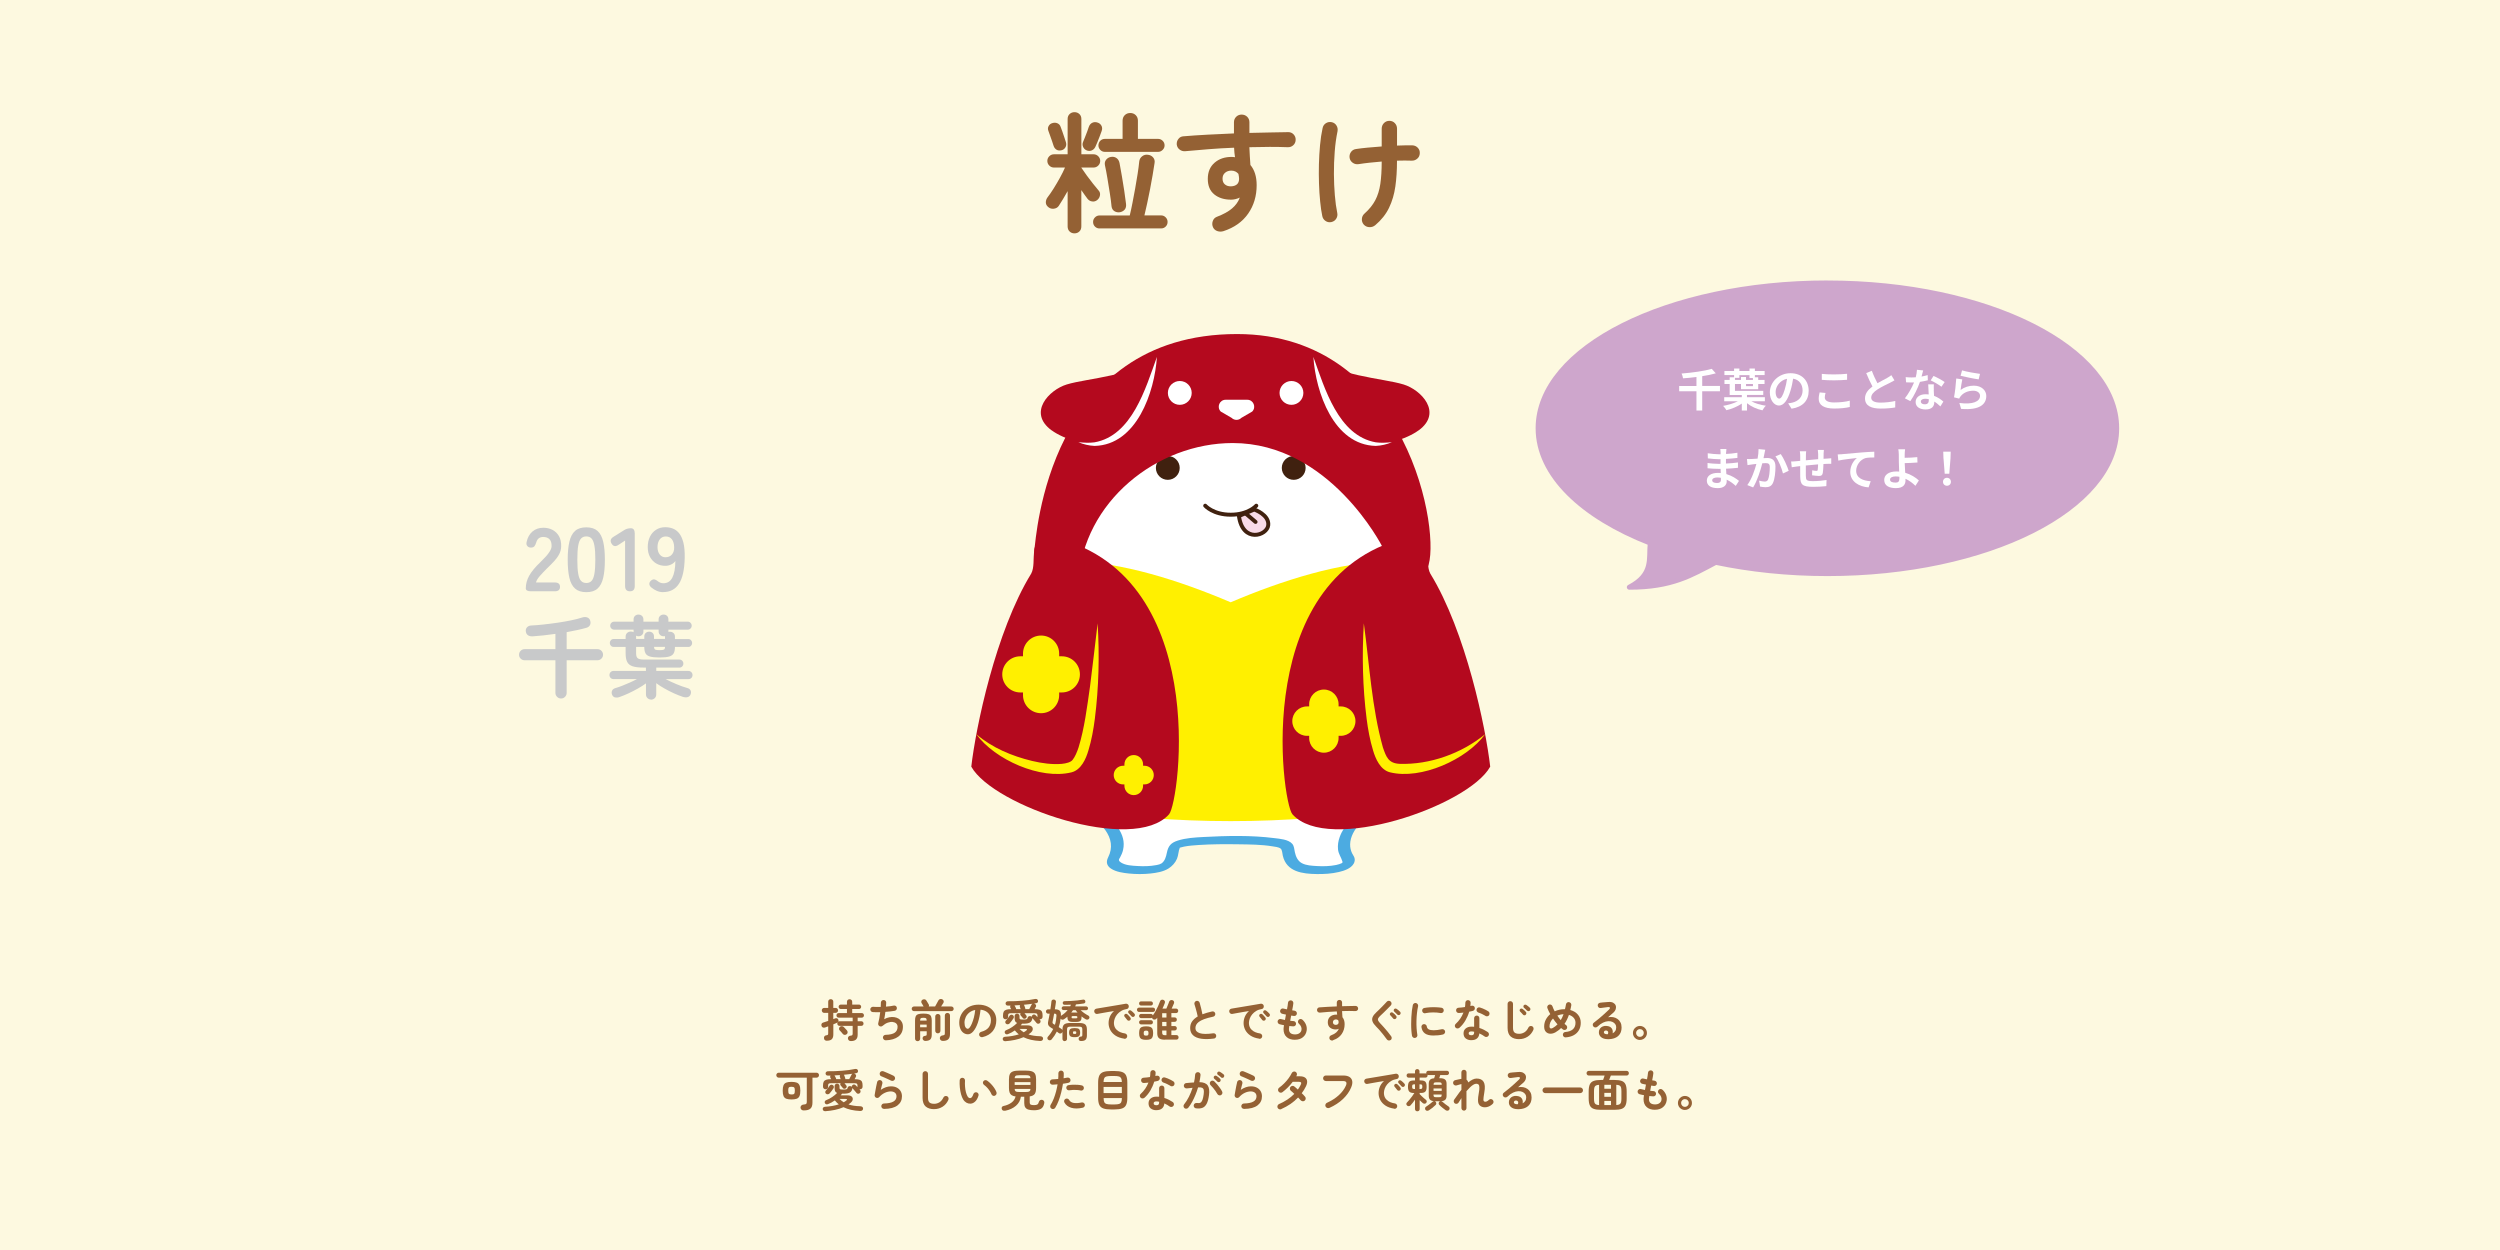 <?xml version="1.0" encoding="UTF-8"?><svg xmlns="http://www.w3.org/2000/svg" viewBox="0 0 600 300"><defs><style>.c{fill:#cea6cc;stroke:#cea6cc;stroke-width:1.2px;}.c,.d,.e{stroke-linecap:round;stroke-linejoin:round;}.d{fill:none;}.d,.e{stroke:#40210f;stroke-width:.95px;}.e{fill:#f9dbe8;}.f{fill:#4cabe1;}.f,.g,.h,.i,.j,.k,.l,.m{stroke-width:0px;}.g{fill:#40210f;}.h{fill:#c8c9ca;}.i{fill:#b4091e;}.j{fill:#946134;}.k{fill:#fdf9e0;}.l{fill:#fff;}.m{fill:#fff000;}</style></defs><g id="a"><rect class="k" width="600" height="300"/></g><g id="b"><path class="j" d="M257.88,56.01c-.46,0-.85-.15-1.17-.45-.32-.3-.48-.71-.48-1.23v-8.46c-.38.67-.74,1.31-1.11,1.92-.36.61-.7,1.15-1.01,1.61-.27.4-.66.62-1.17.69s-.95-.06-1.33-.37c-.4-.31-.6-.69-.61-1.12-.01-.44.13-.85.42-1.25.39-.5.86-1.17,1.39-2.01s1.05-1.73,1.56-2.65c.51-.92.92-1.75,1.23-2.48h-2.65c-.44,0-.81-.16-1.12-.47-.31-.31-.47-.69-.47-1.12s.16-.81.47-1.12c.31-.31.69-.47,1.12-.47h3.28v-8.46c0-.5.16-.9.48-1.2.32-.3.71-.45,1.17-.45s.85.15,1.17.45.48.7.48,1.2v8.46h2.93c.44,0,.81.16,1.12.47s.47.69.47,1.12-.16.81-.47,1.12-.69.47-1.12.47h-2.93v.06s.07.08.09.12c.31.48.71,1.05,1.2,1.72.49.67.99,1.32,1.5,1.97.51.65.95,1.19,1.33,1.62.31.33.43.73.34,1.19-.08.46-.3.83-.66,1.12s-.76.41-1.22.34c-.46-.06-.83-.28-1.12-.66-.21-.27-.44-.58-.69-.94s-.51-.73-.78-1.12v8.7c0,.52-.16.93-.48,1.23s-.71.45-1.17.45ZM254.79,36.05c-.46.12-.86.09-1.2-.11-.34-.2-.59-.51-.73-.95-.08-.29-.21-.67-.37-1.12-.17-.46-.33-.91-.48-1.36-.16-.45-.29-.81-.39-1.08-.17-.42-.15-.81.05-1.17s.48-.6.86-.7c.44-.15.85-.14,1.23.02.38.16.65.44.79.86.1.25.24.62.41,1.11.17.49.33.98.5,1.47.17.49.29.87.37,1.14.12.42.09.81-.11,1.17-.2.36-.5.61-.92.73ZM260.78,36.08c-.4-.17-.68-.45-.84-.84-.17-.4-.17-.79,0-1.19.12-.27.28-.63.45-1.09.18-.46.35-.92.53-1.37.18-.46.31-.83.39-1.12.17-.48.44-.81.83-1s.81-.21,1.26-.06c.42.12.73.38.94.75s.23.8.06,1.28c-.1.31-.25.71-.44,1.2-.19.49-.38.98-.58,1.47-.2.49-.37.88-.51,1.17-.19.39-.48.67-.87.83s-.8.15-1.22-.02ZM263.9,54.83c-.44,0-.81-.15-1.11-.45-.3-.3-.45-.67-.45-1.11s.15-.78.45-1.09c.3-.31.67-.47,1.11-.47h7.24c.21-.85.42-1.84.64-2.96.22-1.12.44-2.29.66-3.51s.42-2.39.59-3.51.31-2.12.39-3c.06-.5.29-.91.69-1.22.4-.31.84-.44,1.34-.37.52.04.95.25,1.28.62.33.38.46.82.37,1.34-.12.85-.28,1.83-.47,2.93-.19,1.1-.4,2.24-.62,3.4s-.46,2.29-.69,3.37c-.23,1.08-.45,2.05-.66,2.9h4.03c.42,0,.77.16,1.08.47.3.31.45.68.45,1.09,0,.44-.15.81-.45,1.11s-.66.45-1.08.45h-14.79ZM265.18,36.45c-.44,0-.81-.16-1.11-.47-.3-.31-.45-.67-.45-1.09s.15-.81.45-1.11.67-.45,1.11-.45h4.24v-4.37c0-.54.18-.98.53-1.33.35-.34.79-.51,1.31-.51s.96.17,1.31.51c.35.34.53.79.53,1.33v4.37h4.84c.42,0,.78.15,1.09.45.31.3.47.67.47,1.11s-.16.78-.47,1.09c-.31.31-.68.47-1.09.47h-12.76ZM268.83,50.93c-.52.08-.98,0-1.37-.25-.4-.25-.62-.63-.69-1.15-.08-.89-.22-1.94-.41-3.14-.19-1.2-.38-2.39-.58-3.59-.2-1.2-.39-2.22-.58-3.07-.12-.54-.04-1,.25-1.37.29-.38.67-.6,1.12-.69.52-.1.98-.02,1.37.25.4.27.64.68.75,1.22.17.87.35,1.91.56,3.12.21,1.21.4,2.41.58,3.6.18,1.2.32,2.23.42,3.1.06.54-.04.98-.3,1.31-.26.33-.64.55-1.14.66Z"/><path class="j" d="M293.61,55.48c-.5.15-.98.14-1.45-.02-.47-.16-.82-.46-1.04-.92-.21-.48-.23-.97-.06-1.47.17-.5.49-.84.97-1.03,1.58-.6,2.81-1.28,3.68-2.03.87-.75,1.49-1.61,1.84-2.59-.71.33-1.4.5-2.09.5-1.64,0-2.99-.42-4.03-1.26-1.04-.84-1.56-2.08-1.56-3.73s.54-2.93,1.62-3.87c1.08-.94,2.44-1.4,4.09-1.4.15,0,.28,0,.41.02.12.01.26.03.41.05-.06-.35-.11-.72-.14-1.09-.03-.37-.06-.77-.08-1.19-2.08.08-4.12.2-6.13.36-2.01.16-3.87.32-5.6.48-.5.04-.95-.09-1.34-.39-.4-.3-.62-.7-.69-1.2-.04-.52.09-.98.41-1.37.31-.4.72-.6,1.22-.62,1.77-.15,3.69-.28,5.77-.39,2.08-.11,4.19-.21,6.33-.3v-2.68c0-.52.18-.96.53-1.31s.79-.53,1.31-.53.99.18,1.34.53c.35.35.53.79.53,1.31v2.56c1.73-.04,3.38-.08,4.96-.11s3.04-.06,4.37-.08c.52,0,.95.19,1.29.56.34.37.5.81.48,1.31-.02.52-.21.95-.58,1.28-.36.33-.81.49-1.33.47-2.66-.1-5.73-.1-9.2,0,.02.73.06,1.46.11,2.18.05.73.1,1.42.14,2.09,1,1.19,1.5,2.8,1.5,4.84,0,2.6-.68,4.88-2.04,6.83-1.36,1.96-3.34,3.36-5.94,4.21ZM295.45,44.72c.6-.02,1.08-.18,1.42-.48.34-.3.51-.74.51-1.33,0-.17-.02-.35-.05-.56-.03-.21-.07-.42-.11-.62-.44-.52-1.01-.78-1.72-.78-.58,0-1.08.17-1.48.51-.41.34-.61.82-.61,1.42s.19,1.07.58,1.39.87.47,1.45.45Z"/><path class="j" d="M319.53,53.3c-.52.1-.99.02-1.4-.27-.42-.28-.68-.67-.78-1.17-.21-.98-.38-2.14-.51-3.48-.14-1.34-.23-2.78-.28-4.31-.05-1.53-.06-3.08-.02-4.65s.13-3.1.27-4.59c.13-1.49.34-2.84.61-4.07.1-.52.37-.92.79-1.19.43-.27.89-.35,1.39-.25.5.1.88.37,1.15.8.27.43.35.9.25,1.42-.31,1.48-.54,3.1-.67,4.87-.14,1.77-.2,3.55-.19,5.33s.08,3.49.22,5.12c.13,1.62.33,3.04.58,4.24.1.5.02.96-.25,1.39-.27.43-.66.69-1.15.8ZM330.05,54.05c-.4.33-.86.49-1.39.47s-.97-.22-1.33-.59c-.35-.4-.51-.85-.48-1.37.03-.52.24-.96.64-1.31,1.12-1,1.98-2.06,2.57-3.18.59-1.12,1-2.43,1.22-3.93.22-1.5.33-3.29.33-5.37-1.02.08-2,.18-2.95.28-.95.1-1.8.22-2.57.34-.52.08-.99-.02-1.4-.3-.42-.28-.68-.67-.78-1.17-.08-.52.02-.99.3-1.4.28-.42.68-.67,1.2-.75.79-.12,1.73-.24,2.82-.34,1.09-.1,2.22-.2,3.38-.28v-4.27c0-.52.18-.96.53-1.33.35-.36.79-.55,1.31-.55s.96.18,1.31.55c.35.36.53.81.53,1.33v4.06c.73-.04,1.41-.06,2.04-.06h1.64c.52.02.96.22,1.31.59.35.38.51.82.47,1.34-.02.52-.22.95-.61,1.28-.38.33-.84.49-1.36.47-1-.04-2.16-.04-3.5,0v.19c0,2.14-.13,4.14-.39,5.99-.26,1.85-.76,3.56-1.51,5.12-.75,1.56-1.86,2.96-3.34,4.21Z"/><path class="c" d="M438.57,67.91c-38.34,0-69.42,15.61-69.42,34.87,0,11.21,10.55,21.18,26.91,27.56-.39,3.75.88,7.52-5.02,10.59,10.19,0,14.9-2.88,20.74-5.97,8.25,1.73,17.3,2.7,26.8,2.7,38.34,0,69.42-15.61,69.42-34.87s-31.08-34.87-69.42-34.87Z"/><path class="j" d="M198.44,249.78c-.21,0-.37-.06-.49-.17s-.18-.26-.19-.45c-.02-.17.01-.31.11-.45.09-.13.23-.21.41-.23.21-.03.34-.07.4-.13s.09-.18.09-.36v-1.67c-.14.05-.28.1-.41.15-.13.05-.25.09-.35.13-.19.07-.37.06-.53-.01-.16-.07-.27-.2-.32-.39-.05-.17-.04-.33.02-.48.06-.16.19-.26.39-.31.17-.05.35-.11.56-.18.21-.07.42-.14.64-.21v-1.93h-.95c-.18,0-.32-.06-.43-.18-.1-.12-.16-.26-.16-.42,0-.17.05-.31.16-.42.1-.11.25-.17.43-.17h.95v-1.5c0-.19.06-.33.18-.44.12-.11.26-.16.43-.16s.31.05.43.16c.12.11.18.26.18.44v1.5h.54c.19,0,.33.06.44.17.1.12.16.26.16.42s-.05.3-.16.42c-.1.12-.25.18-.44.18h-.54v1.5c.09-.04.18-.07.26-.1.08-.03.15-.06.22-.09.15-.06.3-.05.44.01.14.07.24.17.29.31.06.14.06.28,0,.42s-.17.25-.33.32c-.09.05-.22.11-.37.17s-.32.13-.5.21v2.43c0,.51-.12.89-.36,1.13-.24.24-.63.37-1.17.37ZM204.21,249.86c-.21,0-.37-.06-.5-.18-.12-.12-.19-.26-.21-.44-.01-.19.04-.34.15-.46.12-.12.26-.19.43-.21.23-.02.38-.06.45-.13.07-.06.11-.2.11-.4v-1.83h-3.13c-.17,0-.31-.05-.41-.16-.1-.11-.15-.24-.15-.39s.05-.29.15-.4c.1-.11.24-.16.41-.16h3.13v-.86h-3.34c-.17,0-.3-.05-.4-.16-.1-.11-.15-.24-.15-.39s.05-.28.15-.39c.1-.11.23-.16.4-.16h1.97v-.97h-1.46c-.17,0-.3-.05-.39-.16-.1-.1-.15-.23-.15-.37s.05-.28.15-.38c.1-.1.23-.16.39-.16h1.46v-.65c0-.19.06-.35.18-.46.12-.11.27-.17.45-.17s.33.06.45.17c.12.11.18.26.18.46v.65h1.61c.17,0,.3.05.39.16.1.1.15.23.15.38s-.05.27-.15.37c-.1.1-.23.16-.39.16h-1.61v.97h2.28c.17,0,.3.05.39.16.1.11.15.24.15.39s-.05.28-.15.39c-.1.11-.23.16-.39.16h-.97v.86h.85c.17,0,.31.05.41.16.1.11.15.24.15.4s-.05.28-.15.39c-.1.11-.24.16-.41.16h-.85v2.1c0,.54-.13.93-.4,1.18-.27.25-.69.37-1.25.37ZM203.2,248.21c-.14.12-.3.17-.48.16s-.33-.08-.44-.22c-.06-.07-.14-.16-.23-.28-.1-.11-.19-.22-.29-.33-.1-.11-.18-.2-.24-.25-.12-.12-.17-.27-.15-.43.01-.17.08-.31.21-.42.14-.12.29-.17.47-.16.18.01.33.08.45.2.06.06.13.14.23.24.09.1.19.21.29.31.1.1.18.19.23.25.12.14.18.29.18.48,0,.18-.08.33-.22.45Z"/><path class="j" d="M212.58,249.67c-.18,0-.33-.05-.46-.18-.13-.13-.2-.28-.22-.46,0-.18.05-.34.18-.47.13-.13.28-.2.46-.2,1.03-.03,1.77-.2,2.21-.52.44-.32.67-.79.67-1.4,0-.34-.11-.61-.33-.81s-.51-.32-.86-.36c-.36-.04-.75.02-1.17.17-.43.15-.84.41-1.25.77-.11.09-.23.14-.37.15-.14,0-.27-.03-.39-.1-.12-.08-.2-.18-.25-.31-.05-.13-.06-.26-.02-.4.1-.35.19-.75.27-1.22.08-.47.14-.94.2-1.4-.35,0-.68,0-.99,0-.31,0-.58-.01-.81-.03-.17-.01-.32-.09-.43-.23-.11-.14-.16-.29-.15-.46.01-.17.09-.31.23-.43.14-.11.29-.16.46-.15.24.02.51.04.83.04.31,0,.64,0,.98,0,.01-.2.03-.39.03-.56,0-.17.01-.32.01-.45,0-.18.06-.33.18-.46s.27-.19.45-.2c.18,0,.33.05.46.17.13.12.19.27.19.45,0,.12,0,.27-.02.43s-.02.35-.04.54c.72-.04,1.34-.13,1.87-.25.17-.04.33,0,.48.09.15.1.24.23.26.41.04.17,0,.33-.09.48-.09.14-.23.23-.4.27-.31.06-.66.11-1.05.15s-.79.08-1.21.11c-.04.32-.08.63-.13.93-.05.31-.1.58-.15.83.4-.23.81-.38,1.23-.46.42-.08.82-.09,1.21-.03s.74.18,1.05.38.55.45.73.77c.18.32.27.7.27,1.14,0,1.02-.36,1.81-1.09,2.37-.73.55-1.74.85-3.02.9Z"/><path class="j" d="M219.36,242.67c-.15,0-.28-.05-.39-.16s-.16-.24-.16-.39c0-.16.05-.29.16-.4s.24-.16.39-.16h2.31c-.04-.07-.09-.15-.15-.26-.07-.11-.13-.22-.19-.33-.07-.11-.12-.19-.15-.24-.09-.14-.1-.3-.05-.46.05-.16.15-.28.3-.36.17-.08.34-.1.51-.07.17.03.3.13.4.3.03.05.08.13.15.25.07.12.14.24.22.36.07.12.12.21.15.26.12.19.13.37.04.55h1.52c.06-.12.15-.27.26-.47.11-.2.21-.39.32-.58s.17-.32.21-.39c.09-.18.23-.29.41-.34.18-.05.36-.03.53.06.16.09.26.21.32.37.05.16.04.32-.05.48-.05.08-.13.2-.24.37-.11.17-.22.34-.32.5h2.46c.16,0,.29.05.4.16s.16.24.16.4-.05.28-.16.39-.24.16-.4.16h-8.96ZM220.22,249.88c-.17,0-.31-.06-.43-.17-.12-.11-.18-.26-.18-.45v-4.33c0-.43.05-.77.16-1.01.11-.24.31-.41.6-.51s.7-.15,1.24-.15.95.05,1.24.15.49.27.6.51c.11.24.17.58.17,1.01v3.38c0,.55-.12.93-.35,1.16-.23.22-.62.34-1.16.36-.18,0-.34-.05-.47-.16-.13-.1-.21-.25-.22-.44,0-.18.04-.33.15-.44s.25-.18.41-.18c.18-.02.3-.06.35-.1.05-.05.08-.15.08-.31v-.69h-1.57v1.76c0,.19-.06.34-.18.45-.12.11-.26.17-.44.17ZM220.83,244.94h1.57c0-.29-.05-.47-.15-.55-.1-.08-.31-.12-.63-.12s-.54.04-.64.12c-.1.08-.15.26-.15.54h0ZM220.83,246.54h1.57v-.64h-1.57v.64ZM225.08,248c-.17,0-.32-.06-.44-.17-.12-.12-.18-.27-.18-.45v-3.41c0-.19.06-.34.18-.45.12-.12.27-.17.44-.17s.32.06.44.17c.12.12.18.27.18.45v3.41c0,.19-.06.34-.18.45-.12.12-.27.17-.44.17ZM226.3,249.82c-.21,0-.38-.05-.51-.16s-.21-.26-.23-.45c-.01-.19.04-.34.15-.47s.28-.21.5-.24c.23-.03.38-.08.45-.14.07-.07.1-.19.1-.37v-4.27c0-.19.06-.34.18-.45.12-.12.27-.17.44-.17s.32.06.44.17c.12.12.18.27.18.45v4.44c0,.58-.14,1-.41,1.26-.27.27-.71.4-1.31.4Z"/><path class="j" d="M235.81,248.91c-.18.04-.35.02-.51-.08-.16-.09-.26-.23-.3-.4-.04-.17-.02-.34.08-.49.09-.15.23-.25.4-.3.8-.21,1.39-.55,1.77-1.02.38-.47.57-1.06.57-1.78,0-.45-.1-.86-.3-1.22-.2-.36-.49-.65-.86-.88-.37-.22-.82-.36-1.33-.41-.13,1.21-.35,2.25-.65,3.14-.31.88-.67,1.56-1.08,2.04-.41.48-.85.72-1.3.72-.38,0-.73-.11-1.05-.33-.32-.22-.57-.54-.75-.96-.18-.42-.28-.92-.28-1.5s.11-1.16.34-1.68c.23-.52.55-.98.97-1.38.42-.4.91-.71,1.47-.93.57-.22,1.19-.33,1.86-.33.82,0,1.55.16,2.19.47.64.31,1.14.75,1.51,1.31.37.56.55,1.21.55,1.95,0,1.04-.28,1.91-.84,2.61-.56.7-1.37,1.18-2.45,1.45ZM232.29,246.91c.13,0,.28-.11.45-.33.17-.22.34-.53.51-.93s.33-.88.48-1.43c.14-.55.25-1.16.32-1.83-.56.11-1.03.32-1.41.62-.38.31-.67.67-.86,1.09s-.3.86-.3,1.32c0,.49.08.86.23,1.11.15.25.35.38.59.38Z"/><path class="j" d="M241.3,249.89c-.17,0-.32-.03-.44-.11-.12-.08-.19-.21-.21-.39-.01-.17.04-.31.15-.41s.27-.15.45-.16c.58-.03,1.14-.09,1.7-.19.56-.1,1.08-.23,1.56-.38-.17-.14-.34-.29-.5-.45-.16-.15-.31-.32-.45-.5-.53.37-1.07.67-1.64.89-.16.06-.31.07-.45.03-.14-.05-.25-.15-.31-.31-.06-.14-.05-.28.01-.41s.18-.22.35-.28c.47-.17.94-.42,1.4-.73.47-.31.86-.64,1.19-.98-.24-.1-.4-.24-.48-.43s-.12-.44-.12-.75v-.46c0-.18.06-.32.17-.43s.25-.16.41-.16c.17,0,.3.05.42.16.11.1.17.25.17.43v.38c0,.13.02.23.07.29.05.06.14.11.28.13.14.02.34.03.61.03s.45-.01.58-.04c.13-.03.22-.07.29-.13.06-.07.11-.16.13-.29.04-.15.13-.26.28-.32.14-.06.28-.08.42-.04.12.03.22.08.29.16-.01-.17.04-.3.16-.41.11-.1.23-.15.37-.15s.26.05.36.15c.07.06.14.14.22.22.08.08.16.17.25.26v-.42c0-.2-.05-.34-.15-.41-.1-.07-.28-.11-.56-.11h-2.41c.06.07.14.17.23.28.09.12.16.2.21.26.09.12.12.24.09.37-.03.13-.1.24-.23.33-.12.07-.24.1-.38.09-.14-.01-.25-.08-.33-.2-.03-.04-.08-.09-.15-.18s-.14-.17-.21-.25c-.07-.09-.12-.15-.16-.19-.05-.08-.08-.17-.08-.26s.02-.18.06-.25h-2.26c-.27,0-.46.04-.56.11-.1.07-.15.21-.15.41v.32c0,.19-.06.34-.18.45s-.26.17-.44.17-.31-.06-.43-.17c-.12-.11-.18-.26-.18-.45v-.3c0-.37.05-.66.16-.88.11-.22.3-.38.58-.48.28-.1.66-.15,1.15-.15h.07c-.04-.06-.07-.13-.11-.19s-.06-.12-.08-.15c-.05-.09-.07-.18-.06-.27s.04-.18.09-.25c-.09,0-.19.01-.29.01h-.29c-.19,0-.34-.04-.44-.13s-.16-.22-.17-.38c0-.14.04-.27.16-.38.11-.11.26-.16.44-.16.51,0,1.05,0,1.63-.02.57-.02,1.15-.06,1.72-.1.58-.05,1.12-.1,1.65-.17.52-.07.98-.15,1.39-.24.2-.04.37-.04.51.02s.23.17.27.32c.04.18.02.33-.05.44-.08.11-.21.19-.38.22-.08.01-.16.03-.25.05-.09.02-.17.03-.26.05.07,0,.13.03.19.06.14.07.24.18.29.32.05.14.03.28-.05.42-.03.06-.07.15-.13.24-.06.1-.12.2-.17.3h.01c.5,0,.88.04,1.16.13.27.09.47.23.58.44s.17.5.17.86v.37c0,.19-.06.34-.18.45s-.26.17-.44.17c-.02,0-.04,0-.07,0s-.05,0-.08-.02c.04.04.07.07.09.1s.05.06.08.09c.1.12.14.25.12.4-.02.15-.09.28-.21.38-.12.09-.26.13-.41.12-.15-.01-.27-.08-.37-.21-.08-.1-.18-.22-.3-.37-.12-.14-.25-.29-.37-.43-.13-.14-.23-.26-.32-.36,0,.03,0,.08-.01.14v.02c-.07.43-.26.74-.57.92s-.82.28-1.54.28h-.34c-.05.06-.1.13-.16.2-.05.07-.11.13-.17.2h1.63c.47,0,.81.1,1.01.29.21.19.29.42.25.7-.04.28-.21.55-.51.8-.14.13-.31.26-.51.39.79.27,1.72.41,2.8.43.23,0,.41.07.54.18.13.11.18.27.16.45-.03.19-.11.33-.25.41-.14.08-.3.11-.5.1-.78-.04-1.5-.13-2.15-.28-.66-.15-1.26-.36-1.8-.63-.63.28-1.32.5-2.06.65-.74.15-1.49.26-2.26.31ZM241.43,245.69c-.11-.1-.16-.22-.17-.37,0-.14.04-.27.15-.38.09-.09.19-.21.31-.36.12-.14.23-.29.34-.44s.19-.28.26-.38c.08-.12.19-.2.35-.22s.29,0,.41.09c.14.09.22.21.24.35.03.14,0,.28-.08.41-.12.19-.27.4-.45.64-.18.24-.34.44-.49.6-.11.12-.25.18-.42.2-.17.02-.32-.03-.45-.15ZM243.89,242.19h1.07c-.03-.09-.06-.18-.1-.28-.04-.1-.07-.18-.08-.23-.06-.16-.05-.31.03-.46-.22.01-.45.03-.67.04-.22.01-.45.02-.67.04.02.02.04.04.04.05.04.07.09.17.16.3.07.13.12.22.15.27.04.09.06.18.06.27ZM245.68,247.75c.12-.06.24-.13.34-.21.1-.07.2-.14.3-.22.13-.1.18-.19.16-.26s-.12-.11-.3-.11h-1.49c.14.15.3.29.47.42.17.13.34.25.52.37ZM246.07,242.19h.94c.05-.09.11-.21.19-.36.08-.15.15-.29.22-.42.07-.13.12-.22.14-.28.05-.09.12-.17.22-.23-.31.05-.64.09-.99.13-.35.04-.7.07-1.06.11.01.02.03.04.04.07.01.02.03.04.03.06.04.07.08.18.13.32.05.14.08.24.1.3.04.1.06.2.04.3Z"/><path class="j" d="M255.54,249.88c-.15,0-.28-.05-.39-.15-.11-.1-.16-.23-.16-.4v-1.74s-.02.08-.04.12c-.02.04-.04.08-.07.12-.09.13-.22.2-.38.22s-.3-.03-.42-.13c-.14-.11-.29-.23-.44-.35-.17.33-.35.65-.56.97-.21.31-.44.62-.68.91-.1.12-.23.19-.4.22-.17.02-.31-.02-.44-.13-.12-.09-.18-.2-.19-.35s.03-.27.12-.37c.53-.59.96-1.21,1.27-1.86-.06-.04-.13-.08-.19-.12-.06-.04-.13-.07-.18-.1-.27-.17-.48-.32-.62-.47-.14-.15-.22-.32-.25-.52-.03-.2,0-.46.07-.77.06-.26.12-.53.17-.82s.11-.58.16-.88h-.38c-.14,0-.26-.05-.36-.16s-.15-.23-.15-.36c0-.14.05-.27.15-.37s.22-.15.36-.15h.55c.06-.35.11-.69.15-1.01s.07-.61.1-.87c.01-.17.08-.29.19-.37s.25-.11.41-.1c.14.01.27.08.37.19.1.12.14.26.11.42-.03.24-.06.51-.11.81-.04.3-.09.6-.15.92.56,0,.95.12,1.17.34.22.22.31.58.29,1.08,0,.03,0,.06,0,.09s0,.07,0,.1c.01-.02.03-.04.05-.06.02-.02.04-.03.06-.05.31-.19.59-.39.83-.61.24-.22.47-.45.67-.7h-.98c-.12,0-.23-.04-.32-.13s-.13-.2-.13-.32.04-.23.13-.32.2-.14.32-.14h1.59c.04-.06.07-.13.1-.19.03-.06.06-.13.09-.19-.52.02-1.02.03-1.51.03-.14,0-.25-.04-.33-.12-.09-.08-.13-.19-.14-.33,0-.14.04-.25.13-.32.09-.08.22-.12.39-.12.45,0,.94-.01,1.45-.04s1.02-.07,1.52-.12c.5-.05.94-.12,1.32-.19.14-.04.27-.03.39.03.12.05.19.15.22.3.04.15.02.28-.04.38-.06.1-.17.17-.3.2-.28.05-.58.09-.91.13s-.66.07-.99.1c-.03.08-.06.16-.09.24-.03.08-.06.16-.1.24h2.64c.12,0,.23.05.32.14s.13.2.13.32-.04.23-.13.32-.2.13-.32.13h-1.32c.27.25.56.49.89.72.33.23.65.42.96.58.12.07.2.17.24.31.04.14.02.27-.06.39-.09.14-.21.23-.36.26-.15.03-.3,0-.44-.07-.34-.19-.68-.43-1.03-.71,0,.03.01.06.01.1v.11c0,.41-.09.7-.28.87s-.51.25-.98.25h-.85c-.47,0-.8-.08-.99-.25s-.29-.46-.29-.87c0-.02,0-.04,0-.07,0-.03,0-.05,0-.07-.12.11-.25.21-.38.31-.13.1-.27.2-.42.3-.14.09-.28.13-.44.12-.16-.01-.28-.09-.37-.23l-.02-.02c-.09.74-.24,1.42-.46,2.03.14.09.26.17.38.25.12.08.23.16.32.23.06.04.1.08.13.14s.06.12.07.17v-.22c0-.58.14-.98.41-1.21.27-.23.75-.35,1.43-.35h2.19c.68,0,1.15.12,1.43.35.27.23.41.64.41,1.21v1.4c0,.49-.11.84-.32,1.05-.21.21-.57.32-1.09.32-.37,0-.57-.18-.58-.53,0-.13.04-.25.13-.36.09-.11.21-.17.35-.17.17-.01.28-.04.33-.09s.08-.15.08-.31v-1.32c0-.26-.05-.44-.16-.53s-.3-.14-.58-.14h-2.19c-.28,0-.47.05-.58.14s-.16.27-.16.53v2.24c0,.17-.05.3-.16.4-.11.1-.24.15-.39.15ZM253.18,245.95c.11-.34.19-.69.25-1.04.06-.36.1-.72.12-1.1.01-.22-.02-.36-.1-.43-.08-.07-.23-.11-.44-.11h-.02c-.07.36-.13.7-.19,1.03-.07.33-.12.61-.17.85-.04.18-.04.31,0,.4.04.09.15.18.33.28.04.01.07.03.11.05.04.02.08.04.11.07ZM257.91,248.92c-.53,0-.88-.08-1.06-.25-.18-.17-.27-.45-.27-.84s.09-.69.27-.85c.18-.16.53-.24,1.06-.24s.89.08,1.06.24.26.44.26.85-.09.68-.26.84c-.18.17-.53.25-1.06.25ZM257.1,243.03c.06,0,.11-.01.17-.02.05,0,.11,0,.18,0h.85c.06,0,.11,0,.16,0,.05,0,.1,0,.15.02-.09-.1-.17-.2-.24-.3-.08-.1-.15-.2-.21-.29h-.63c-.13.21-.27.41-.43.59ZM257.53,244.4h.68c.14,0,.23-.01.28-.04s.07-.1.07-.22c0-.11-.02-.18-.07-.22-.05-.04-.14-.06-.28-.06h-.68c-.14,0-.23.02-.28.05-.05.03-.07.11-.07.22s.02.19.07.22c.05.03.14.05.28.05ZM257.91,248.15c.17,0,.27-.02.32-.06.05-.04.08-.13.08-.26s-.03-.22-.08-.26c-.05-.04-.16-.06-.32-.06s-.26.02-.32.06c-.05.04-.08.13-.08.26s.03.22.08.26c.05.04.16.06.32.06Z"/><path class="j" d="M269.82,249.28c-.85-.12-1.55-.37-2.11-.74-.55-.37-.97-.82-1.24-1.34-.27-.53-.41-1.07-.41-1.64s.11-1.11.33-1.61c.22-.5.55-.93.97-1.3-.43.07-.89.14-1.38.22-.49.08-.96.17-1.42.25-.46.08-.86.16-1.21.22-.18.03-.34-.01-.48-.12-.14-.11-.22-.25-.25-.42-.03-.18,0-.34.11-.48.1-.14.25-.22.43-.25.23-.04.53-.08.89-.15s.76-.13,1.21-.2c.45-.07.9-.15,1.37-.23.47-.08.93-.16,1.38-.23.45-.08.86-.15,1.24-.21.37-.07.68-.12.92-.16.17-.03.32,0,.47.11.15.1.24.23.26.4.04.17,0,.33-.08.49s-.22.24-.39.27c-.5.08-.95.23-1.33.46s-.7.5-.97.82-.46.66-.59,1.02c-.13.36-.2.71-.2,1.05,0,.7.24,1.26.71,1.69.48.43,1.12.7,1.94.82.17.03.31.12.42.26.11.14.15.3.12.48-.02.18-.1.32-.25.43-.14.11-.3.15-.47.12ZM271.19,244.87c-.09.08-.21.11-.34.1-.13-.01-.24-.08-.32-.18-.08-.1-.18-.23-.3-.38-.12-.16-.23-.29-.33-.41-.06-.08-.1-.17-.09-.29s.05-.21.15-.29c.09-.08.19-.12.3-.11.11,0,.21.04.31.12.11.09.23.22.37.37.14.15.26.29.35.41.08.1.11.22.09.35-.02.13-.08.23-.18.31ZM272.23,243.94c-.09.09-.21.14-.34.13-.13,0-.24-.06-.33-.16-.09-.1-.2-.22-.33-.37-.13-.14-.25-.27-.36-.38-.07-.07-.11-.17-.11-.28,0-.12.04-.22.12-.3.08-.08.18-.12.29-.12s.22.03.31.1c.12.08.25.19.4.33.15.14.28.27.38.39.09.09.13.2.12.33,0,.13-.06.24-.15.33Z"/><path class="j" d="M273.39,242.87c-.16,0-.28-.05-.38-.16-.09-.1-.14-.22-.14-.36,0-.14.05-.27.14-.37s.22-.15.38-.15h3.32c.17,0,.29.05.38.15s.13.22.13.37c0,.14-.04.26-.13.36-.09.1-.22.16-.38.16h-3.32ZM279.6,249.53c-.68,0-1.16-.12-1.44-.36-.28-.24-.42-.63-.42-1.19v-3.73s-.04.06-.07.09c-.03.03-.05.06-.07.09-.1.14-.24.23-.4.26-.17.04-.33.01-.48-.08-.12-.09-.19-.2-.23-.35-.08.06-.18.09-.29.09h-2.33c-.15,0-.27-.05-.36-.15-.09-.1-.13-.22-.13-.35,0-.14.04-.25.13-.36.09-.1.21-.15.36-.15h2.33c.12,0,.22.03.31.1.08.06.14.15.17.25.23-.3.45-.65.67-1.04s.42-.79.6-1.2c.18-.41.33-.78.45-1.11.06-.18.16-.3.31-.37s.31-.07.48-.01c.16.05.27.15.35.29.07.14.08.3.01.48-.07.2-.16.42-.25.64-.1.23-.2.46-.31.69h.94c.04-.09.09-.21.15-.36.06-.15.13-.31.2-.48.07-.17.13-.33.19-.47s.1-.26.12-.34c.06-.17.17-.28.32-.35s.32-.07.49-.02c.17.06.28.16.35.31.06.15.06.3,0,.46-.07.14-.15.34-.26.59-.11.25-.21.47-.29.66h1.04c.17,0,.29.05.39.16.09.1.14.23.14.38s-.05.28-.14.38c-.09.1-.22.16-.39.16h-1.11v1.04h.78c.17,0,.29.05.39.15s.14.23.14.38-.05.28-.14.38-.22.15-.39.15h-.78v1.01h.78c.17,0,.29.05.39.16s.14.23.14.37c0,.15-.05.28-.14.38-.09.1-.22.15-.39.15h-.78v1.11h1.2c.17,0,.29.05.39.16.09.11.14.24.14.39s-.05.28-.14.38-.22.16-.39.16h-2.7ZM273.87,241.33c-.15,0-.27-.05-.36-.15-.09-.1-.13-.21-.13-.35s.04-.25.13-.35c.09-.1.21-.15.36-.15h2.33c.16,0,.28.05.37.15.09.1.13.21.13.35s-.04.25-.13.35c-.09.1-.21.15-.37.15h-2.33ZM273.86,245.85c-.14,0-.26-.05-.35-.15-.09-.1-.13-.21-.13-.35s.04-.25.13-.35c.09-.1.21-.15.36-.15h2.33c.16,0,.28.05.37.15.09.1.13.21.13.35s-.04.25-.13.35c-.09.1-.21.15-.38.15h-2.33ZM275.07,249.56c-.43,0-.77-.05-1.01-.15-.25-.1-.42-.27-.52-.5-.1-.23-.15-.55-.15-.96s.05-.74.15-.98c.1-.23.27-.4.52-.5.24-.1.58-.15,1.01-.15s.78.05,1.02.15.41.26.51.5c.1.23.15.56.15.98s-.05.72-.15.96c-.1.23-.27.4-.51.5-.24.1-.58.15-1.02.15ZM275.07,248.55c.24,0,.39-.04.46-.12.07-.08.11-.24.11-.47s-.04-.39-.11-.48c-.07-.09-.23-.13-.46-.13s-.39.04-.47.13c-.08.09-.11.25-.11.48s.04.39.11.47c.08.08.23.12.47.12ZM278.92,244.2h1.03v-1.04h-1.03v1.04ZM278.92,246.27h1.03v-1.01h-1.03v1.01ZM279.65,248.44h.3v-1.11h-1.03v.49c0,.25.05.41.16.5.1.09.29.13.57.13Z"/><path class="j" d="M291.34,249.25c-1.16.16-2.17.17-3.02.05-.86-.13-1.52-.4-1.98-.83-.46-.42-.7-1-.7-1.73,0-.63.16-1.18.48-1.62.32-.45.77-.84,1.33-1.17-.05-.28-.12-.6-.22-.96-.09-.36-.19-.72-.29-1.07s-.19-.66-.27-.9c-.05-.17-.03-.33.06-.49.09-.16.22-.26.38-.31.18-.05.35-.03.5.06.16.09.26.22.31.39.12.42.24.87.36,1.36.12.49.22.95.3,1.4.35-.14.71-.26,1.1-.37.39-.11.79-.21,1.21-.31.17-.04.33-.02.49.08.15.09.24.23.28.4.04.18,0,.34-.09.49-.09.15-.23.24-.4.28-.9.19-1.63.39-2.19.6-.56.21-.99.44-1.29.67-.3.23-.5.48-.62.72-.11.25-.17.51-.17.77,0,.57.35.97,1.04,1.2.69.23,1.77.24,3.23.03.18-.03.34.01.48.12.14.11.22.25.24.43.02.18-.02.34-.13.48-.11.14-.25.22-.43.24Z"/><path class="j" d="M302.22,249.28c-.85-.12-1.55-.37-2.11-.74-.55-.37-.97-.82-1.24-1.34-.27-.53-.41-1.07-.41-1.64s.11-1.11.33-1.61c.22-.5.55-.93.97-1.3-.43.07-.89.14-1.38.22-.49.08-.96.17-1.42.25-.46.08-.86.16-1.21.22-.18.03-.34-.01-.48-.12-.14-.11-.22-.25-.25-.42-.03-.18,0-.34.11-.48.1-.14.25-.22.43-.25.23-.04.53-.08.89-.15s.76-.13,1.21-.2c.45-.07.9-.15,1.37-.23.47-.08.93-.16,1.38-.23.45-.08.86-.15,1.24-.21.37-.07.68-.12.92-.16.17-.03.32,0,.47.11.15.1.24.23.26.4.04.17,0,.33-.08.49s-.22.24-.39.27c-.5.08-.95.23-1.33.46s-.7.5-.97.82-.46.66-.59,1.02c-.13.36-.2.71-.2,1.05,0,.7.24,1.26.71,1.69.48.43,1.12.7,1.94.82.17.03.31.12.42.26.11.14.15.3.12.48-.02.18-.1.32-.25.43-.14.11-.3.15-.47.12ZM303.59,244.87c-.09.08-.21.11-.34.1-.13-.01-.24-.08-.32-.18-.08-.1-.18-.23-.3-.38-.12-.16-.23-.29-.33-.41-.06-.08-.1-.17-.09-.29s.05-.21.15-.29c.09-.08.19-.12.3-.11.11,0,.21.04.31.12.11.09.23.22.37.37.14.15.26.29.35.41.08.1.11.22.09.35-.02.13-.08.23-.18.31ZM304.63,243.94c-.09.09-.21.14-.34.13-.13,0-.24-.06-.33-.16-.09-.1-.2-.22-.33-.37-.13-.14-.25-.27-.36-.38-.07-.07-.11-.17-.11-.28,0-.12.04-.22.12-.3.08-.08.18-.12.29-.12s.22.03.31.1c.12.08.25.19.4.33.15.14.28.27.38.39.09.09.13.2.12.33,0,.13-.06.24-.15.33Z"/><path class="j" d="M310.79,249.55c-.85,0-1.52-.22-2.01-.67-.49-.45-.73-1.08-.73-1.91,0-.09.01-.21.03-.37s.05-.34.08-.55c-.2-.04-.39-.08-.58-.12-.18-.04-.35-.08-.5-.12-.17-.05-.3-.16-.38-.31-.08-.16-.1-.32-.05-.49.06-.17.16-.29.32-.38.16-.09.32-.1.48-.05.25.08.57.15.94.22.04-.21.08-.42.12-.64s.08-.44.12-.66c-.19-.04-.38-.07-.54-.11-.17-.04-.3-.07-.41-.1-.17-.05-.29-.15-.38-.31-.09-.16-.1-.32-.05-.48.05-.17.15-.3.3-.39.15-.09.31-.1.49-.05.09.02.2.05.35.08.14.03.31.07.49.1.06-.34.11-.65.16-.92s.07-.5.08-.67c.01-.18.1-.32.24-.43.15-.11.31-.15.48-.13.18.02.32.1.43.24.11.14.15.3.13.48-.02.18-.06.42-.1.71-.05.29-.11.61-.18.96.12.02.22.04.32.05s.19.02.26.04c.17.03.31.11.42.25.11.14.15.29.13.46-.02.18-.1.32-.24.43s-.3.15-.47.12c-.09,0-.19-.02-.3-.04-.12-.02-.23-.03-.36-.05-.04.21-.08.42-.12.63-.04.21-.08.41-.11.62.14.01.28.03.42.04.13.01.26.02.37.03.17,0,.32.08.44.21.12.13.17.29.17.46,0,.18-.08.33-.21.44s-.29.17-.47.16c-.14-.01-.29-.03-.45-.04-.16-.01-.32-.03-.49-.05-.06.35-.09.59-.09.72,0,.86.49,1.3,1.48,1.3.41,0,.75-.09,1.03-.29.27-.19.44-.44.5-.75.11-.55-.11-1.07-.66-1.58-.13-.12-.19-.28-.18-.46s.08-.34.22-.46c.13-.12.28-.18.45-.16s.32.08.45.21c.4.38.68.8.84,1.25.16.45.2.9.12,1.35-.11.66-.41,1.18-.91,1.58-.5.4-1.12.59-1.87.59Z"/><path class="j" d="M319.96,249.69c-.17.05-.34.05-.5,0-.16-.05-.28-.16-.36-.32-.07-.17-.08-.33-.02-.51s.17-.29.33-.36c.55-.21.97-.44,1.27-.7.3-.26.51-.56.64-.9-.25.12-.49.17-.72.17-.57,0-1.03-.15-1.39-.44-.36-.29-.54-.72-.54-1.29s.19-1.01.56-1.34c.37-.32.85-.49,1.41-.49.05,0,.1,0,.14,0s.09,0,.14.02c-.02-.12-.04-.25-.05-.38-.01-.13-.02-.27-.03-.41-.72.03-1.43.07-2.12.12-.69.05-1.34.11-1.94.17-.17.01-.33-.03-.46-.14-.14-.1-.22-.24-.24-.42-.01-.18.03-.34.14-.48.11-.14.25-.21.42-.22.61-.05,1.28-.1,2-.13.72-.04,1.45-.07,2.19-.1v-.93c0-.18.06-.33.18-.45.12-.12.27-.18.45-.18s.34.06.46.18.18.27.18.45v.88c.6-.01,1.17-.03,1.72-.04.55-.01,1.05-.02,1.51-.03.18,0,.33.06.45.19s.17.28.17.45c0,.18-.07.33-.2.44s-.28.17-.46.16c-.92-.04-1.98-.04-3.19,0,0,.25.02.5.04.76s.03.49.05.72c.35.41.52.97.52,1.67,0,.9-.24,1.69-.71,2.37s-1.16,1.16-2.06,1.46ZM320.6,245.97c.21,0,.37-.06.49-.17.12-.1.18-.26.18-.46,0-.06,0-.12-.02-.19-.01-.07-.02-.14-.04-.22-.15-.18-.35-.27-.59-.27-.2,0-.37.06-.51.18s-.21.28-.21.49.07.37.2.48c.13.11.3.16.5.16Z"/><path class="j" d="M333.75,249.6c-.14.1-.31.14-.49.11-.18-.03-.32-.12-.42-.26-.25-.35-.52-.72-.83-1.1s-.61-.75-.91-1.1c-.3-.35-.58-.64-.83-.88-.42-.42-.71-.82-.85-1.18-.14-.36-.14-.73.01-1.09.15-.36.45-.75.91-1.17.15-.14.33-.31.55-.52.21-.21.44-.43.67-.67s.47-.48.69-.71c.22-.23.42-.45.6-.64.12-.13.27-.2.45-.2.18,0,.33.06.46.18.13.12.2.26.21.45,0,.18-.05.34-.17.47-.26.27-.54.56-.85.87-.31.31-.6.6-.89.88s-.53.51-.74.7c-.28.26-.47.48-.56.66s-.09.37,0,.55.26.4.51.67c.24.25.52.55.84.91.31.35.63.72.94,1.1.31.38.59.75.84,1.09.1.14.14.31.11.49-.03.18-.12.32-.26.42ZM335.01,244.47c-.09.09-.21.13-.34.12-.13,0-.24-.06-.32-.16-.09-.11-.19-.23-.32-.38-.13-.14-.25-.27-.36-.39-.07-.07-.11-.17-.11-.28s.05-.22.14-.3c.08-.08.17-.12.29-.12.11,0,.21.03.31.11.12.08.25.19.4.33.15.14.27.28.37.4.09.1.12.21.11.34s-.07.24-.17.33ZM335.34,243.48c-.09-.1-.21-.22-.35-.35-.14-.13-.27-.25-.38-.36-.07-.06-.11-.15-.12-.27s.03-.22.11-.31c.08-.09.17-.13.29-.14.11,0,.21.02.31.09.12.07.26.17.42.31s.29.26.4.37c.09.09.13.2.13.33s-.05.24-.14.34c-.09.09-.2.14-.33.14s-.24-.05-.33-.14Z"/><path class="j" d="M339.64,249.11c-.18.03-.34,0-.49-.11-.14-.1-.23-.24-.27-.41-.06-.37-.12-.79-.15-1.28-.04-.49-.05-1-.05-1.54s.01-1.08.04-1.63c.03-.55.07-1.07.13-1.57.06-.5.14-.95.22-1.34.04-.17.13-.31.28-.41.15-.1.31-.13.49-.09.17.04.31.14.41.29.1.15.13.31.09.49-.12.51-.21,1.07-.27,1.66-.06.6-.11,1.2-.12,1.82-.02.62,0,1.21.03,1.79.04.58.1,1.11.18,1.58.04.17,0,.33-.1.47-.1.14-.24.23-.42.27ZM344.07,248.53c-.94,0-1.63-.17-2.09-.51-.46-.34-.73-.83-.83-1.49-.03-.17,0-.33.11-.48.1-.14.25-.23.43-.26.17-.02.33.02.48.12.14.1.23.25.26.43.04.31.19.54.44.69.25.15.66.23,1.23.23.54,0,1.19-.08,1.95-.25.17-.04.33-.01.49.09s.24.24.28.41,0,.33-.1.48c-.1.15-.24.24-.41.29-.39.09-.78.16-1.16.19-.39.04-.75.05-1.09.05ZM342.09,243.18c-.17.04-.33,0-.48-.09-.15-.1-.24-.24-.28-.42-.04-.17,0-.33.09-.49.1-.15.24-.24.42-.27.4-.08.85-.13,1.35-.16.5-.03.99-.03,1.48-.01.49.02.92.06,1.3.12.18.03.32.12.42.26s.13.31.1.49c-.03.18-.12.32-.26.42-.15.1-.31.13-.48.1-.58-.1-1.19-.15-1.81-.15-.63,0-1.24.06-1.84.18Z"/><path class="j" d="M350.27,246.66c-.14.12-.29.17-.47.17s-.33-.06-.45-.18c-.13-.13-.19-.29-.19-.47s.07-.33.21-.45c.41-.37.77-.78,1.09-1.25.31-.47.57-.95.77-1.46-.19.03-.38.05-.57.06s-.36.03-.52.04c-.19,0-.35-.05-.47-.16-.13-.12-.2-.27-.21-.47,0-.18.05-.33.16-.45.11-.12.27-.18.47-.19.23-.01.47-.04.73-.06.25-.03.51-.06.77-.1.04-.17.06-.33.07-.51.01-.17.02-.34.02-.5,0-.18.06-.33.18-.46.12-.13.27-.19.45-.19s.33.06.46.19.19.28.18.46c0,.25-.03.5-.06.77.05-.01.1-.03.15-.04s.09-.02.13-.03c.18-.04.35-.02.5.06s.24.22.28.41c.04.18,0,.34-.09.49-.1.14-.23.24-.4.28-.12.03-.25.06-.39.09s-.3.06-.46.09c-.22.76-.54,1.47-.93,2.14s-.87,1.24-1.4,1.72ZM353.14,249.65c-.55,0-1-.14-1.36-.42s-.53-.69-.53-1.23c0-.49.17-.88.52-1.17.35-.29.81-.44,1.39-.44.22,0,.42.01.63.03v-2.04c0-.19.06-.34.18-.46s.27-.18.45-.18.33.06.45.18c.12.12.18.28.18.46v2.33c.39.12.76.27,1.11.45s.66.36.92.54c.14.11.23.25.26.43.03.18-.01.34-.12.48-.1.14-.24.23-.42.26-.18.03-.34,0-.48-.11-.17-.14-.37-.27-.59-.39-.22-.12-.45-.24-.69-.35-.04.53-.23.93-.55,1.2-.32.28-.78.42-1.37.42ZM353.13,248.46c.24,0,.41-.05.51-.16.1-.11.15-.27.15-.5v-.18c-.12-.03-.23-.05-.34-.06s-.22-.02-.32-.02c-.22,0-.39.04-.49.12-.1.08-.16.2-.16.34s.05.25.15.33c.1.08.27.12.5.12ZM356.5,243.8c-.23-.14-.5-.29-.82-.44-.31-.15-.59-.26-.83-.33-.17-.06-.29-.16-.39-.3s-.12-.3-.08-.48c.04-.17.13-.31.29-.4.15-.09.32-.12.49-.06.22.06.45.14.71.25.26.11.51.22.75.35.24.12.44.24.6.35.14.09.23.23.26.41.03.18,0,.35-.1.5-.09.14-.23.23-.41.26-.18.03-.34,0-.49-.09Z"/><path class="j" d="M364.6,249.4c-.86,0-1.54-.21-2.04-.64-.49-.43-.74-1.12-.74-2.07v-5.76c0-.18.06-.33.19-.46s.28-.19.46-.19.33.06.46.19.19.28.19.46v5.76c0,.53.12.9.36,1.11s.61.31,1.12.31c.45,0,.87-.12,1.26-.36.39-.24.71-.62.96-1.15.08-.17.21-.28.38-.33.17-.06.34-.05.5.03.17.07.28.19.33.37.05.17.04.34-.03.51-.32.71-.78,1.26-1.39,1.64-.61.38-1.28.57-2,.57ZM366.18,243.55c-.09.09-.2.13-.33.12-.13,0-.24-.06-.33-.16-.09-.1-.2-.22-.33-.37-.13-.14-.26-.27-.37-.38-.07-.07-.11-.17-.11-.28,0-.12.04-.22.12-.3.08-.08.18-.12.29-.13.12,0,.22.03.31.1.12.08.25.19.41.33.15.14.28.27.38.39.08.09.12.21.11.33,0,.13-.06.24-.16.33ZM366.48,242.55c-.09-.1-.21-.22-.35-.35-.14-.13-.27-.25-.39-.35-.07-.06-.11-.15-.12-.27-.01-.12.02-.22.09-.31.08-.09.17-.13.29-.15.11-.01.22.01.32.07.12.07.25.17.42.3.16.13.3.25.42.37.09.09.14.2.14.33s-.04.24-.13.34c-.09.09-.19.14-.32.15-.13,0-.25-.04-.35-.13Z"/><path class="j" d="M375.78,248.98c-.18,0-.34-.04-.47-.16-.13-.11-.21-.26-.22-.44-.01-.18.04-.34.15-.48.11-.14.26-.21.44-.22.79-.06,1.39-.28,1.81-.65.42-.38.63-.9.63-1.57,0-.45-.14-.84-.42-1.17-.28-.33-.67-.57-1.16-.72-.28.81-.63,1.53-1.06,2.16.06.05.13.1.19.15.06.05.13.1.18.14.14.1.23.24.26.42s0,.34-.1.49c-.1.14-.24.23-.42.26s-.34,0-.48-.11c-.15-.11-.3-.23-.45-.36-.2.21-.42.4-.65.57s-.47.33-.72.48c-.45.24-.88.35-1.29.32-.41-.03-.75-.19-1.01-.48-.26-.29-.39-.7-.39-1.23,0-.61.13-1.17.4-1.68.27-.51.62-.94,1.06-1.31-.29-.51-.52-1-.69-1.46-.06-.17-.06-.33.03-.49.08-.16.21-.27.37-.33.17-.06.33-.05.49.03.16.08.27.2.33.37.07.19.14.39.23.59.09.2.19.41.3.62.35-.17.73-.29,1.12-.38.39-.09.79-.13,1.19-.13h.16c.05-.19.09-.38.13-.57.04-.19.08-.39.11-.59.03-.18.12-.32.26-.43.14-.1.31-.14.49-.1.17.03.31.12.42.26.1.14.14.31.11.49-.03.19-.06.39-.11.57-.04.19-.09.38-.13.56.78.22,1.39.59,1.84,1.13.45.54.67,1.18.67,1.93,0,.67-.14,1.26-.43,1.77s-.7.91-1.24,1.21c-.54.3-1.19.48-1.95.53ZM372.69,246.7c.4-.22.77-.5,1.11-.85-.39-.45-.75-.91-1.08-1.4-.56.56-.84,1.2-.84,1.9,0,.22.07.37.22.45.14.08.34.04.59-.09ZM374.58,244.83c.12-.21.24-.43.36-.67.12-.23.22-.48.31-.75-.28.01-.55.05-.79.11-.25.06-.48.13-.7.23.25.37.52.73.82,1.08Z"/><path class="j" d="M385.82,249.4c-.66-.01-1.17-.17-1.55-.48s-.56-.72-.54-1.24c.01-.31.1-.58.26-.81s.38-.41.66-.52c.28-.12.6-.16.96-.12.58.05.98.25,1.21.59s.3.73.21,1.17c.25-.12.46-.3.62-.54.16-.23.24-.54.24-.91,0-.28-.08-.54-.24-.76s-.39-.4-.68-.53c-.29-.13-.63-.18-1.01-.16s-.79.13-1.23.34c-.44.21-.89.53-1.35.98-.13.12-.29.18-.49.18-.19,0-.35-.08-.47-.22-.12-.14-.17-.29-.16-.47s.08-.32.22-.42c.45-.34.89-.7,1.34-1.07.45-.38.87-.75,1.28-1.12.41-.37.76-.7,1.07-1,.19-.19.26-.34.2-.46s-.22-.17-.47-.13c-.25.03-.52.07-.84.11s-.61.08-.88.12c-.17.03-.33-.01-.47-.12-.14-.11-.23-.25-.25-.43-.03-.17.01-.33.12-.47.11-.14.25-.22.43-.25.16-.02.36-.04.6-.07s.49-.04.75-.06c.26-.02.47-.04.65-.05.47-.04.85.02,1.15.18.29.16.5.37.6.64.11.27.11.56.02.88-.1.32-.3.62-.62.9-.14.12-.33.28-.55.47s-.44.39-.67.59c.41-.08.81-.08,1.2-.02s.74.21,1.04.42c.31.21.55.48.73.83.18.34.27.74.27,1.2,0,.66-.14,1.2-.43,1.62-.29.43-.68.74-1.19.94-.5.2-1.08.29-1.74.28ZM385.63,248.2h.07s.05,0,.08,0c.03,0,.07,0,.11,0,.1-.24.12-.44.05-.59s-.19-.25-.39-.28c-.17-.02-.32,0-.43.07s-.17.18-.19.33c0,.29.22.45.69.48Z"/><path class="j" d="M393.58,249.6c-.31,0-.59-.08-.85-.23-.26-.15-.46-.35-.61-.61-.15-.26-.22-.54-.22-.84s.08-.6.23-.86c.15-.25.35-.46.61-.61.25-.15.53-.23.84-.23s.59.08.85.23c.25.15.46.36.61.61.15.26.23.54.23.86s-.08.59-.23.84-.35.45-.61.6c-.25.15-.54.23-.85.23ZM393.58,248.84c.26,0,.48-.09.66-.28.18-.18.27-.4.27-.65s-.09-.47-.27-.65c-.18-.18-.4-.27-.66-.27s-.47.09-.65.27-.27.4-.27.65.09.46.26.65c.18.19.39.28.65.28Z"/><path class="j" d="M192.92,266.51c-.23,0-.42-.06-.56-.18-.14-.12-.22-.29-.24-.5,0-.21.06-.38.21-.52.14-.14.34-.21.58-.23.28-.01.47-.06.57-.15.1-.08.15-.24.15-.46v-5.83h-6.74c-.16,0-.3-.06-.41-.18-.12-.12-.17-.26-.17-.42,0-.17.06-.31.17-.42s.25-.17.41-.17h9.08c.17,0,.31.06.42.17s.17.25.17.42-.06.3-.17.42c-.12.12-.26.18-.42.18h-.98v5.98c0,.68-.16,1.16-.49,1.45-.33.29-.86.43-1.58.43ZM189.96,263.87c-.52,0-.93-.06-1.24-.17-.31-.12-.53-.33-.67-.63-.13-.31-.2-.74-.2-1.31s.07-1,.2-1.31c.13-.3.35-.51.67-.63.31-.12.72-.17,1.24-.17s.93.06,1.24.17.53.32.67.63.21.74.21,1.31-.07,1.01-.21,1.31-.36.52-.67.63-.72.17-1.24.17ZM189.97,262.68c.32,0,.53-.06.63-.17s.16-.37.16-.76-.05-.64-.16-.75c-.1-.11-.31-.17-.63-.17-.21,0-.37.02-.49.06-.12.04-.2.13-.24.26-.04.13-.06.33-.06.59,0,.39.05.64.16.76s.32.17.64.17Z"/><path class="j" d="M198.1,266.69c-.17,0-.32-.03-.44-.11-.12-.08-.19-.21-.21-.39-.01-.17.04-.31.15-.41s.27-.15.45-.16c.58-.03,1.14-.09,1.7-.19.56-.1,1.08-.23,1.56-.38-.17-.14-.34-.29-.5-.45-.16-.15-.31-.32-.45-.5-.53.37-1.07.67-1.64.89-.16.06-.31.07-.45.03-.14-.05-.25-.15-.31-.31-.06-.14-.05-.28.01-.41s.18-.22.35-.28c.47-.17.94-.42,1.4-.73.47-.31.86-.64,1.19-.98-.24-.1-.4-.24-.48-.43s-.12-.44-.12-.75v-.46c0-.18.06-.32.17-.43s.25-.16.41-.16c.17,0,.3.05.42.16.11.1.17.25.17.43v.38c0,.13.02.23.07.29.05.06.14.11.28.13.14.02.34.03.61.03s.45-.01.58-.04c.13-.03.22-.07.29-.13.06-.07.11-.16.13-.29.04-.15.13-.26.28-.32.14-.06.28-.08.42-.04.12.03.22.08.29.16-.01-.17.04-.3.16-.41.11-.1.23-.15.37-.15s.26.05.36.15c.07.06.14.14.22.22.08.08.16.17.25.26v-.42c0-.2-.05-.34-.15-.41-.1-.07-.28-.11-.56-.11h-2.41c.06.07.14.17.23.28.09.12.16.2.21.26.09.12.12.24.09.37-.03.13-.1.24-.23.33-.12.07-.24.1-.38.09-.14-.01-.25-.08-.33-.2-.03-.04-.08-.09-.15-.18s-.14-.17-.21-.25c-.07-.09-.12-.15-.16-.19-.05-.08-.08-.17-.08-.26s.02-.18.06-.25h-2.26c-.27,0-.46.04-.56.11-.1.07-.15.21-.15.41v.32c0,.19-.06.34-.18.45s-.26.17-.44.17-.31-.06-.43-.17c-.12-.11-.18-.26-.18-.45v-.3c0-.37.05-.66.16-.88.11-.22.3-.38.58-.48.28-.1.66-.15,1.15-.15h.07c-.04-.06-.07-.13-.11-.19s-.06-.12-.08-.15c-.05-.09-.07-.18-.06-.27s.04-.18.09-.25c-.09,0-.19.01-.29.01h-.29c-.19,0-.34-.04-.44-.13s-.16-.22-.17-.38c0-.14.04-.27.16-.38.11-.11.26-.16.44-.16.51,0,1.05,0,1.63-.02.57-.02,1.15-.06,1.72-.1.58-.05,1.12-.1,1.65-.17.52-.07.98-.15,1.39-.24.2-.04.37-.04.51.02s.23.17.27.32c.04.18.02.33-.05.44-.08.11-.21.19-.38.22-.08.01-.16.03-.25.05-.09.02-.17.03-.26.05.07,0,.13.03.19.06.14.07.24.18.29.32.05.14.03.28-.05.42-.03.06-.07.15-.13.24-.06.1-.12.2-.17.3h.01c.5,0,.88.04,1.16.13.27.09.47.23.58.44s.17.5.17.86v.37c0,.19-.06.34-.18.45s-.26.17-.44.17c-.02,0-.04,0-.07,0s-.05,0-.08-.02c.04.04.07.07.09.1s.05.06.08.09c.1.12.14.25.12.4-.02.15-.09.28-.21.38-.12.09-.26.13-.41.12-.15-.01-.27-.08-.37-.21-.08-.1-.18-.22-.3-.37-.12-.14-.25-.29-.37-.43-.13-.14-.23-.26-.32-.36,0,.03,0,.08-.01.14v.02c-.07.43-.26.74-.57.92s-.82.28-1.54.28h-.34c-.05.06-.1.13-.16.2-.05.07-.11.13-.17.2h1.63c.47,0,.81.1,1.01.29.21.19.29.42.25.7-.04.28-.21.55-.51.8-.14.13-.31.26-.51.39.79.27,1.72.41,2.8.43.23,0,.41.07.54.18.13.11.18.27.16.45-.03.19-.11.33-.25.41-.14.08-.3.11-.5.1-.78-.04-1.5-.13-2.15-.28-.66-.15-1.26-.36-1.8-.63-.63.28-1.32.5-2.06.65-.74.15-1.49.26-2.26.31ZM198.23,262.49c-.11-.1-.16-.22-.17-.37,0-.14.04-.27.15-.38.09-.09.19-.21.31-.36.12-.14.23-.29.34-.44s.19-.28.26-.38c.08-.12.19-.2.35-.22s.29,0,.41.09c.14.09.22.21.24.35.03.14,0,.28-.08.41-.12.19-.27.4-.45.64-.18.24-.34.44-.49.6-.11.12-.25.18-.42.2-.17.02-.32-.03-.45-.15ZM200.69,258.99h1.07c-.03-.09-.06-.18-.1-.28-.04-.1-.07-.18-.08-.23-.06-.16-.05-.31.03-.46-.22.01-.45.03-.67.04-.22.01-.45.02-.67.04.02.02.04.04.04.05.04.07.09.17.16.3.07.13.12.22.15.27.04.09.06.18.06.27ZM202.48,264.55c.12-.06.24-.13.34-.21.1-.07.2-.14.3-.22.13-.1.18-.19.16-.26s-.12-.11-.3-.11h-1.49c.14.15.3.29.47.42.17.13.34.25.52.37ZM202.87,258.99h.94c.05-.09.11-.21.19-.36.08-.15.15-.29.22-.42.07-.13.12-.22.14-.28.05-.09.12-.17.22-.23-.31.05-.64.09-.99.13-.35.04-.7.07-1.06.11.01.02.03.04.04.07.01.02.03.04.03.06.04.07.08.18.13.32.05.14.08.24.1.3.04.1.06.2.04.3Z"/><path class="j" d="M212.17,266.13c-.18,0-.33-.06-.46-.18s-.19-.27-.2-.45c0-.18.06-.33.18-.46s.27-.19.45-.2c2.02-.04,3.02-.61,3.02-1.73,0-.37-.13-.66-.38-.86s-.59-.31-1-.31c-.46,0-.94.11-1.43.34-.49.23-.94.57-1.34,1.02-.09.11-.21.17-.36.2s-.28,0-.41-.06c-.12-.06-.21-.15-.27-.28s-.08-.26-.05-.39c.05-.3.11-.63.17-.98.06-.35.13-.71.2-1.07.07-.36.14-.7.22-1.01.04-.18.13-.32.29-.41.15-.09.32-.11.49-.07s.31.14.4.3c.09.16.12.32.08.49-.05.2-.11.43-.18.7s-.14.54-.21.84c.83-.56,1.65-.84,2.45-.84.53,0,1,.1,1.39.3.4.2.7.48.92.84.22.36.33.78.33,1.26,0,.9-.35,1.62-1.06,2.17-.71.55-1.79.83-3.24.85ZM213.9,259.37c-.23-.12-.49-.24-.78-.37-.29-.13-.58-.26-.87-.39-.29-.13-.55-.23-.77-.32-.16-.06-.27-.18-.32-.36s-.05-.34.02-.5c.08-.17.2-.28.37-.33.17-.05.33-.05.5.02.24.09.5.2.77.32.28.12.56.24.84.37.28.13.54.25.77.36.16.08.27.2.34.36s.07.33,0,.49c-.07.16-.19.27-.36.35-.17.07-.33.07-.5,0Z"/><path class="j" d="M224.2,266.2c-.86,0-1.54-.21-2.04-.64-.49-.43-.74-1.12-.74-2.07v-5.76c0-.18.06-.33.19-.46s.28-.19.46-.19.33.06.46.19.19.28.19.46v5.76c0,.53.12.9.36,1.11s.61.31,1.12.31c.45,0,.87-.12,1.26-.36.39-.24.71-.62.96-1.15.08-.17.21-.28.38-.33.17-.06.34-.05.5.03.17.07.28.19.33.37.05.17.04.34-.03.51-.32.71-.78,1.26-1.39,1.64-.61.38-1.28.57-2,.57Z"/><path class="j" d="M232.9,264.88c-.33.01-.65-.06-.95-.23-.3-.17-.57-.43-.8-.8-.19-.32-.36-.73-.5-1.23-.14-.5-.23-1.04-.29-1.61-.06-.58-.07-1.16-.04-1.73.01-.18.08-.33.21-.45.13-.12.28-.17.46-.16.18,0,.33.08.45.21.12.13.17.29.16.47-.03.5-.03,1,.01,1.47.04.48.1.91.21,1.31s.23.72.38.98c.17.29.37.44.63.44.31,0,.57-.33.78-.97.06-.17.17-.29.32-.37.16-.08.32-.09.5-.04.17.05.29.16.37.32s.09.33.03.49c-.2.63-.47,1.1-.81,1.41-.34.31-.71.47-1.1.49ZM238.78,262.98c-.17.06-.34.06-.5-.02s-.28-.2-.34-.37c-.11-.27-.25-.54-.44-.81-.18-.27-.39-.53-.62-.78-.23-.24-.46-.45-.7-.62-.14-.1-.23-.24-.27-.42-.04-.18,0-.34.12-.49.12-.14.26-.22.43-.24.17-.01.33.03.48.14.3.21.6.46.89.77.29.3.56.63.79.97.24.35.41.68.53,1.01.06.17.05.33-.02.5-.07.17-.19.28-.36.34Z"/><path class="j" d="M241.25,266.56c-.21.04-.39.03-.53-.03-.14-.06-.25-.19-.3-.38-.05-.17-.03-.33.05-.47.09-.14.22-.22.4-.25.74-.15,1.36-.42,1.88-.8.52-.38.85-.88.99-1.48-.4-.06-.72-.16-.95-.31s-.39-.36-.49-.65c-.1-.28-.15-.65-.15-1.08v-2.06c0-.54.07-.96.22-1.27.15-.31.41-.52.78-.65s.89-.19,1.56-.19h1.39c.67,0,1.19.06,1.56.19s.63.34.78.65c.15.31.22.73.22,1.27v2.06c0,.64-.11,1.12-.32,1.43-.22.31-.62.51-1.21.6v1.44c0,.24.07.41.21.51.14.09.42.14.84.14.37,0,.64-.06.8-.17.16-.11.28-.33.37-.65.04-.17.14-.29.3-.38.16-.09.34-.11.54-.05.17.05.3.15.37.29.08.14.1.3.06.49-.12.66-.38,1.1-.78,1.34s-.96.36-1.68.36c-.56,0-1.01-.05-1.35-.16-.34-.1-.59-.28-.75-.53-.16-.25-.24-.59-.24-1.03v-1.53h-.81c-.12.87-.52,1.6-1.19,2.18-.67.58-1.53.98-2.57,1.19ZM243.52,258.76h3.78c0-.2-.04-.35-.11-.45-.07-.1-.19-.17-.36-.21-.17-.04-.41-.05-.72-.05h-1.39c-.3,0-.54.02-.71.05s-.29.1-.36.21c-.07.1-.12.25-.13.45ZM243.52,260.39h3.79v-.67h-3.79v.67ZM244.72,262.08h1.39c.31,0,.55-.02.72-.06.17-.04.29-.11.36-.22.07-.1.11-.25.11-.45h-3.78c.01.19.06.34.12.45s.19.18.36.22c.17.04.41.06.72.06Z"/><path class="j" d="M252.36,266.08c-.16-.09-.26-.23-.3-.4s-.01-.33.08-.49c.28-.45.53-.95.75-1.5s.4-1.12.56-1.71c.15-.59.28-1.17.37-1.74-.21.02-.41.04-.61.05-.2.01-.38.03-.56.04-.18,0-.34-.04-.47-.16-.13-.11-.21-.26-.22-.44,0-.18.05-.34.16-.47.12-.13.26-.2.44-.21.21-.01.43-.03.68-.04.24-.01.48-.04.73-.06.02-.25.04-.48.04-.7,0-.22,0-.44,0-.64,0-.18.05-.33.17-.46.12-.13.27-.2.45-.21.18,0,.33.05.46.17.13.12.2.27.21.45,0,.18,0,.37,0,.58,0,.21-.02.42-.04.65.32-.06.62-.11.88-.16.17-.04.33,0,.49.09.15.09.24.23.28.4.04.18,0,.34-.09.49-.1.14-.23.23-.41.27-.18.04-.38.07-.6.11-.22.04-.45.07-.7.11-.1.66-.24,1.33-.41,2.04s-.38,1.38-.62,2.02-.52,1.21-.83,1.71c-.09.15-.23.25-.4.29-.17.04-.33.02-.49-.08ZM259.87,265.85c-1.07.24-1.99.25-2.76.02s-1.32-.66-1.65-1.27c-.08-.16-.1-.32-.05-.49.05-.17.15-.3.31-.38.16-.09.32-.1.49-.05.17.05.3.15.38.31.22.38.58.62,1.09.71.51.09,1.15.06,1.91-.11.18-.04.34,0,.49.09.15.1.24.23.28.4.04.18,0,.34-.09.49-.1.15-.23.24-.41.28ZM259.34,261.72c-.25-.06-.52-.1-.84-.12-.31-.02-.63-.03-.95-.02s-.62.04-.9.09c-.17.03-.33,0-.47-.1-.14-.1-.23-.23-.26-.39-.04-.17,0-.33.09-.48.1-.15.23-.24.4-.26.34-.06.7-.09,1.08-.11.38-.01.75,0,1.13.02.37.03.72.07,1.03.15.17.04.3.13.39.28s.11.31.07.49c-.04.17-.13.29-.28.38s-.31.12-.49.08Z"/><path class="j" d="M266.69,266.27c-.8,0-1.43-.08-1.88-.24-.46-.16-.78-.45-.97-.85-.19-.41-.29-.97-.29-1.69v-3.66c0-.73.1-1.29.29-1.7.19-.4.51-.69.97-.85.46-.16,1.08-.24,1.88-.24h.73c.8,0,1.43.08,1.88.24.46.16.78.44.97.85.19.4.29.97.29,1.7v3.66c0,.72-.1,1.28-.29,1.69-.19.41-.51.69-.97.85-.46.16-1.08.24-1.88.24h-.73ZM264.86,259.68h4.38c0-.4-.06-.71-.17-.91s-.29-.35-.54-.42c-.26-.08-.63-.11-1.1-.11h-.76c-.47,0-.83.04-1.1.11s-.45.22-.55.42-.16.51-.17.91ZM264.86,262.33h4.38v-1.46h-4.38v1.46ZM266.68,265.07h.76c.49,0,.86-.04,1.12-.12.26-.08.44-.23.54-.45.1-.22.15-.54.15-.96h0s-4.38-.01-4.38-.01h0c0,.43.05.75.15.97.1.22.28.37.55.45s.63.12,1.12.12Z"/><path class="j" d="M274.67,263.46c-.14.12-.29.17-.47.17s-.33-.06-.45-.18c-.13-.13-.19-.29-.19-.47s.07-.33.21-.45c.41-.37.77-.78,1.09-1.25.31-.47.57-.95.77-1.46-.19.03-.38.05-.57.06s-.36.03-.52.04c-.19,0-.35-.05-.47-.16-.13-.12-.2-.27-.21-.47,0-.18.05-.33.16-.45.11-.12.27-.18.47-.19.23-.01.47-.04.73-.06.25-.03.51-.06.77-.1.04-.17.06-.33.07-.51.01-.17.02-.34.02-.5,0-.18.06-.33.18-.46.12-.13.27-.19.45-.19s.33.06.46.19.19.28.18.46c0,.25-.03.5-.06.77.05-.01.1-.03.15-.04s.09-.02.13-.03c.18-.04.35-.02.5.06s.24.22.28.41c.04.18,0,.34-.09.49-.1.14-.23.24-.4.28-.12.03-.25.06-.39.09s-.3.06-.46.09c-.22.76-.54,1.47-.93,2.14s-.87,1.24-1.4,1.72ZM277.54,266.45c-.55,0-1-.14-1.36-.42s-.53-.69-.53-1.23c0-.49.17-.88.52-1.17.35-.29.81-.44,1.39-.44.22,0,.42.01.63.03v-2.04c0-.19.06-.34.18-.46s.27-.18.45-.18.33.06.45.18c.12.12.18.28.18.46v2.33c.39.12.76.27,1.11.45s.66.36.92.54c.14.11.23.25.26.43.03.18-.01.34-.12.48-.1.14-.24.23-.42.26-.18.03-.34,0-.48-.11-.17-.14-.37-.27-.59-.39-.22-.12-.45-.24-.69-.35-.04.53-.23.93-.55,1.2-.32.28-.78.42-1.37.42ZM277.53,265.26c.24,0,.41-.05.51-.16.1-.11.15-.27.15-.5v-.18c-.12-.03-.23-.05-.34-.06s-.22-.02-.32-.02c-.22,0-.39.04-.49.12-.1.08-.16.2-.16.34s.05.25.15.33c.1.08.27.12.5.12ZM280.9,260.6c-.23-.14-.5-.29-.82-.44-.31-.15-.59-.26-.83-.33-.17-.06-.29-.16-.39-.3s-.12-.3-.08-.48c.04-.17.13-.31.29-.4.15-.09.32-.12.49-.06.22.06.45.14.71.25.26.11.51.22.75.35.24.12.44.24.6.35.14.09.23.23.26.41.03.18,0,.35-.1.5-.09.14-.23.23-.41.26-.18.03-.34,0-.49-.09Z"/><path class="j" d="M287.04,266c-.17-.02-.31-.1-.42-.24-.11-.14-.15-.3-.13-.48.02-.18.1-.32.24-.43.14-.11.3-.15.48-.13.22.03.42.03.6.02.18-.02.33-.09.46-.22.13-.13.25-.34.35-.64.1-.29.19-.7.26-1.22.06-.45.07-.81.02-1.06-.05-.26-.19-.43-.4-.53-.22-.1-.54-.13-.96-.1-.17.59-.38,1.18-.62,1.77-.24.59-.51,1.15-.79,1.68-.29.53-.6,1.01-.94,1.43-.12.14-.26.22-.43.24s-.33-.02-.47-.12c-.14-.12-.22-.26-.24-.44-.03-.18.02-.33.13-.47.42-.52.81-1.13,1.16-1.83s.64-1.42.88-2.16c-.22.03-.45.06-.69.08-.23.03-.46.05-.69.07-.18.01-.34-.03-.48-.14-.14-.11-.22-.25-.24-.43-.01-.18.03-.34.14-.48.11-.14.25-.22.43-.23.31-.04.62-.07.94-.09.32-.03.63-.04.93-.06.08-.32.14-.64.18-.96.04-.31.07-.61.09-.9.01-.18.09-.33.22-.45.13-.12.29-.17.47-.16.18,0,.33.08.45.21.12.13.17.29.16.47-.03.27-.07.54-.11.83s-.1.58-.16.89c.98.01,1.64.28,1.99.79.35.51.45,1.29.31,2.32-.12.89-.3,1.58-.56,2.07-.26.49-.59.82-1.01.98s-.93.2-1.53.12ZM293.06,262.82c-.16.09-.32.1-.5.05-.17-.05-.3-.15-.39-.31-.12-.23-.28-.47-.46-.73-.19-.26-.38-.5-.58-.75-.2-.24-.39-.45-.57-.62-.13-.12-.2-.27-.21-.45,0-.18.05-.33.17-.46.12-.13.27-.2.45-.2.18,0,.33.06.46.18.23.22.46.46.7.74.23.28.45.56.66.85s.38.56.51.82c.09.16.11.32.06.49-.05.17-.15.3-.31.38ZM292.15,259.57c-.09-.09-.21-.21-.35-.34-.14-.13-.27-.25-.39-.35-.07-.06-.11-.15-.12-.27-.01-.12.02-.22.1-.31.08-.09.17-.14.29-.15.11,0,.21.02.31.08.12.07.26.17.43.31s.3.25.4.36c.09.09.14.2.14.33s-.04.24-.13.34c-.09.09-.2.14-.33.15-.13,0-.25-.04-.34-.13ZM293.06,258.56c-.1-.09-.23-.19-.38-.31-.15-.12-.29-.23-.42-.32-.07-.06-.12-.15-.13-.27s0-.22.08-.31c.06-.09.15-.15.26-.17.11-.02.22,0,.32.06.12.07.27.16.44.28.17.12.32.23.43.33.1.09.16.19.16.32,0,.13-.03.25-.11.35-.07.1-.17.16-.31.17-.13.01-.25-.02-.35-.12Z"/><path class="j" d="M298.57,266.13c-.18,0-.33-.06-.46-.18s-.19-.27-.2-.45c0-.18.06-.33.18-.46s.27-.19.45-.2c2.02-.04,3.02-.61,3.02-1.73,0-.37-.13-.66-.38-.86s-.59-.31-1-.31c-.46,0-.94.11-1.43.34-.49.23-.94.57-1.34,1.02-.09.11-.21.17-.36.2s-.28,0-.41-.06c-.12-.06-.21-.15-.27-.28s-.08-.26-.05-.39c.05-.3.11-.63.17-.98.06-.35.13-.71.2-1.07.07-.36.14-.7.22-1.01.04-.18.13-.32.29-.41.15-.09.32-.11.49-.07s.31.14.4.3c.09.16.12.32.08.49-.05.2-.11.43-.18.7s-.14.54-.21.84c.83-.56,1.65-.84,2.45-.84.53,0,1,.1,1.39.3.4.2.7.48.92.84.22.36.33.78.33,1.26,0,.9-.35,1.62-1.06,2.17-.71.55-1.79.83-3.24.85ZM300.3,259.37c-.23-.12-.49-.24-.78-.37-.29-.13-.58-.26-.87-.39-.29-.13-.55-.23-.77-.32-.16-.06-.27-.18-.32-.36s-.05-.34.02-.5c.08-.17.2-.28.37-.33.17-.05.33-.05.5.02.24.09.5.2.77.32.28.12.56.24.84.37.28.13.54.25.77.36.16.08.27.2.34.36s.07.33,0,.49c-.07.16-.19.27-.36.35-.17.07-.33.07-.5,0Z"/><path class="j" d="M307.5,266.2c-.17.07-.34.08-.51.01-.17-.07-.29-.18-.37-.36-.07-.17-.07-.33,0-.51s.19-.29.35-.37c1.48-.64,2.7-1.45,3.66-2.44-.16-.16-.31-.3-.45-.43-.14-.13-.27-.23-.37-.31-.14-.12-.22-.27-.24-.45s.02-.34.14-.48c.12-.14.28-.23.46-.25s.34.03.48.15c.12.09.25.2.39.33.14.13.29.26.45.41.13-.19.25-.38.37-.57s.22-.39.32-.59c.12-.24.14-.42.07-.53s-.24-.18-.52-.18h-1.47c-.36.48-.76.95-1.21,1.39-.45.44-.87.81-1.27,1.11-.15.11-.32.15-.5.11s-.33-.12-.43-.28c-.11-.15-.15-.32-.11-.5.03-.18.12-.32.28-.43.42-.3.82-.64,1.2-1.03.38-.38.73-.78,1.04-1.21.31-.42.56-.83.75-1.23.08-.17.2-.28.37-.35.17-.07.34-.07.5,0,.17.07.28.2.35.37s.06.35-.02.51c-.01.04-.03.07-.05.11-.02.04-.04.08-.06.11h.83c.55,0,.98.1,1.28.31s.47.5.5.87c.04.37-.06.79-.3,1.27-.27.56-.6,1.1-.99,1.61.17.16.32.31.45.45.14.14.25.27.35.39.12.14.17.31.15.5-.02.19-.11.34-.26.46-.14.12-.31.16-.49.13s-.34-.11-.46-.24c-.07-.09-.16-.19-.27-.3-.11-.12-.22-.23-.34-.36-1.12,1.17-2.47,2.09-4.03,2.77Z"/><path class="j" d="M319.02,265.9c-.17.07-.34.07-.51,0s-.3-.18-.38-.35c-.07-.17-.08-.34-.01-.51.07-.18.18-.3.35-.37,1.13-.51,2.08-1.12,2.85-1.83.77-.71,1.34-1.47,1.7-2.3.15-.35.17-.62.07-.81-.11-.19-.38-.28-.8-.28h-4.08c-.18,0-.34-.07-.47-.2-.13-.13-.2-.28-.2-.46s.07-.35.2-.48c.13-.13.29-.19.47-.19h4.15c.65,0,1.16.12,1.53.36.36.24.58.58.65,1,.07.43-.02.93-.26,1.5-.42,1.02-1.08,1.94-1.97,2.79-.89.84-1.97,1.55-3.26,2.13Z"/><path class="j" d="M334.62,266.08c-.85-.12-1.55-.37-2.11-.74-.55-.37-.97-.82-1.24-1.34-.27-.53-.41-1.07-.41-1.64s.11-1.11.33-1.61c.22-.5.55-.93.97-1.3-.43.07-.89.14-1.38.22-.49.08-.96.17-1.42.25-.46.08-.86.16-1.21.22-.18.03-.34-.01-.48-.12-.14-.11-.22-.25-.25-.42-.03-.18,0-.34.11-.48.1-.14.25-.22.43-.25.23-.04.53-.08.89-.15s.76-.13,1.21-.2c.45-.07.9-.15,1.37-.23.47-.08.93-.16,1.38-.23.45-.08.86-.15,1.24-.21.37-.07.68-.12.92-.16.17-.03.32,0,.47.11.15.1.24.23.26.4.04.17,0,.33-.08.49s-.22.24-.39.27c-.5.08-.95.23-1.33.46s-.7.5-.97.82-.46.66-.59,1.02c-.13.36-.2.71-.2,1.05,0,.7.24,1.26.71,1.69.48.43,1.12.7,1.94.82.17.03.31.12.42.26.11.14.15.3.12.48-.02.18-.1.32-.25.43-.14.11-.3.15-.47.12ZM335.99,261.67c-.09.08-.21.11-.34.1-.13-.01-.24-.08-.32-.18-.08-.1-.18-.23-.3-.38-.12-.16-.23-.29-.33-.41-.06-.08-.1-.17-.09-.29s.05-.21.15-.29c.09-.08.19-.12.3-.11.11,0,.21.04.31.12.11.09.23.22.37.37.14.15.26.29.35.41.08.1.11.22.09.35-.02.13-.08.23-.18.31ZM337.03,260.74c-.09.09-.21.14-.34.13-.13,0-.24-.06-.33-.16-.09-.1-.2-.22-.33-.37-.13-.14-.25-.27-.36-.38-.07-.07-.11-.17-.11-.28,0-.12.04-.22.12-.3.08-.08.18-.12.29-.12s.22.03.31.1c.12.08.25.19.4.33.15.14.28.27.38.39.09.09.13.2.12.33,0,.13-.06.24-.15.33Z"/><path class="j" d="M340.14,266.71c-.15,0-.28-.05-.38-.15s-.16-.22-.16-.38v-2.26c-.18.26-.36.51-.55.75s-.36.44-.52.62c-.12.12-.25.18-.41.19-.16.01-.3-.04-.42-.15-.12-.1-.17-.23-.18-.37s.05-.27.16-.37c.19-.19.39-.41.61-.68s.43-.54.64-.82c.21-.28.38-.54.51-.77h-.14c-.5,0-.86-.11-1.07-.33-.21-.22-.32-.61-.32-1.18s.11-.99.32-1.19c.21-.21.57-.31,1.07-.31h.3v-.67h-1.52c-.16,0-.28-.05-.37-.16s-.13-.23-.13-.36c0-.14.04-.26.13-.36.09-.1.21-.15.37-.15h1.52v-.49c0-.17.05-.3.16-.39.1-.1.23-.15.38-.15.14,0,.27.05.38.15.11.1.16.23.16.39v.49h1.4c.1,0,.18.01.24.04-.01-.06-.02-.11-.02-.15,0-.14.04-.26.13-.36.09-.1.21-.15.37-.15h4.46c.16,0,.28.05.37.15.09.1.14.22.14.36,0,.14-.04.26-.14.36-.09.1-.21.16-.37.16h-1.6c-.04.12-.08.24-.12.37-.05.13-.09.26-.13.38h.15c.58,0,1,.1,1.25.31s.37.55.37,1.04v2.84c0,.44-.1.76-.31.97s-.55.33-1.03.37c.16.01.28.06.37.15.17.16.4.35.68.56.28.22.54.4.78.56.12.08.2.2.23.35.03.15,0,.29-.09.42-.09.14-.22.22-.39.23-.17.01-.32-.03-.46-.12-.24-.17-.5-.37-.79-.6-.29-.23-.54-.46-.75-.69-.1-.11-.15-.23-.14-.37,0-.14.06-.26.16-.36.06-.07.15-.11.26-.13-.02,0-.04,0-.06,0-.02,0-.04,0-.06,0h-1.07s-.08,0-.12,0c-.04,0-.08,0-.11,0,.1.02.19.06.27.13.1.11.15.23.16.37,0,.14-.04.26-.14.37-.22.22-.48.46-.78.7s-.58.44-.84.6c-.15.09-.31.13-.47.12-.16-.01-.29-.1-.39-.25-.07-.12-.09-.26-.06-.41.03-.15.1-.26.23-.33.17-.1.34-.22.53-.36s.37-.28.55-.42c.18-.14.33-.27.45-.38.05-.05.11-.09.17-.11.06-.02.13-.04.21-.04-.45-.04-.77-.16-.97-.37s-.3-.53-.3-.96v-2.84c0-.44.1-.76.3-.97.2-.21.53-.33.99-.36.04-.12.09-.26.13-.4.05-.14.08-.27.11-.38h-1.6c-.08,0-.15-.02-.23-.05.01.06.02.11.02.15,0,.14-.04.26-.13.36s-.22.16-.38.16h-1.4v.67h.29c.34,0,.61.04.82.13.21.09.35.24.44.45.09.22.13.52.13.92,0,.57-.1.96-.31,1.18s-.57.33-1.08.33h-.29v.26c.14.14.29.3.47.48.18.18.36.34.54.5.18.16.34.29.49.4.12.09.19.2.21.35.01.14-.03.28-.13.4-.1.12-.23.19-.39.19-.16,0-.3-.04-.42-.14-.12-.09-.24-.2-.37-.33-.13-.13-.26-.26-.39-.39v2.15c0,.16-.05.29-.16.38-.11.1-.23.15-.38.15ZM339.46,261.36h.14v-1.12h-.14c-.22,0-.37.03-.44.1-.07.07-.11.22-.11.46s.04.39.11.46c.07.07.22.1.44.1ZM340.68,261.36h.13c.22,0,.37-.03.44-.1s.11-.22.11-.46-.04-.39-.11-.46-.22-.1-.44-.1h-.13v1.12ZM344.05,260.35h1.96v-.02c0-.24-.04-.4-.13-.47-.09-.07-.27-.1-.55-.1h-.6c-.27,0-.45.03-.54.1-.09.07-.13.23-.13.47v.02ZM344.05,261.81h1.96v-.58h-1.96v.58ZM344.72,263.33h.6c.27,0,.46-.03.55-.1.09-.07.13-.23.13-.47v-.08h-1.96v.08c0,.24.04.4.13.47.09.07.27.1.54.1Z"/><path class="j" d="M351.36,266.55c-.17,0-.32-.06-.44-.18-.12-.12-.18-.27-.18-.44v-2.38c-.12.19-.24.37-.36.56-.12.18-.23.36-.33.52-.09.15-.23.24-.41.28s-.34,0-.48-.09c-.14-.1-.23-.24-.26-.42-.03-.18,0-.34.1-.48.21-.28.46-.64.76-1.06.3-.43.62-.87.98-1.31v-1.38s-.05.01-.08.02c-.03,0-.06.01-.09.03-.08.01-.19.04-.34.09s-.29.08-.42.12c-.13.04-.22.07-.28.08-.17.04-.33,0-.49-.09-.15-.09-.25-.23-.29-.41-.04-.17,0-.33.09-.49.1-.15.23-.25.41-.28.06-.01.17-.04.3-.07.14-.03.28-.06.44-.1s.29-.06.39-.08c.12-.03.23-.05.35-.06v-1.56c0-.17.06-.32.18-.44.12-.12.27-.18.44-.18s.32.06.44.18.18.27.18.44v1.77c.12.08.22.19.3.35.05.09.09.19.11.3.34-.28.67-.51,1.01-.68s.67-.26,1-.26c.8,0,1.36.26,1.68.79s.38,1.37.17,2.53c-.08.46-.14.83-.17,1.11s-.05.49-.05.63c0,.14.02.25.05.3.03.06.08.1.13.14.17.09.35.09.55.02.2-.08.41-.22.64-.44.13-.12.28-.17.46-.15.18.02.33.1.44.24.12.14.17.29.16.47-.02.18-.09.33-.22.45-.44.42-.91.67-1.43.77-.51.1-.97.03-1.38-.19-.25-.14-.43-.34-.54-.58-.12-.25-.17-.57-.16-.98,0-.41.07-.93.18-1.57.12-.63.17-1.11.15-1.44-.01-.33-.08-.55-.21-.67-.13-.12-.3-.18-.54-.18-.22,0-.45.08-.71.24-.26.16-.53.37-.8.64-.28.27-.56.57-.84.9v4.06c0,.17-.06.32-.18.44s-.27.18-.44.18Z"/><path class="j" d="M364.22,266.2c-.66-.01-1.17-.17-1.55-.48s-.56-.72-.54-1.24c.01-.31.1-.58.26-.81s.38-.41.66-.52c.28-.12.6-.16.96-.12.58.05.98.25,1.21.59s.3.73.21,1.17c.25-.12.46-.3.62-.54.16-.23.24-.54.24-.91,0-.28-.08-.54-.24-.76s-.39-.4-.68-.53c-.29-.13-.63-.18-1.01-.16s-.79.13-1.23.34c-.44.21-.89.53-1.35.98-.13.12-.29.18-.49.18-.19,0-.35-.08-.47-.22-.12-.14-.17-.29-.16-.47s.08-.32.22-.42c.45-.34.89-.7,1.34-1.07.45-.38.87-.75,1.28-1.12.41-.37.76-.7,1.07-1,.19-.19.26-.34.2-.46s-.22-.17-.47-.13c-.25.03-.52.07-.84.11s-.61.08-.88.12c-.17.03-.33-.01-.47-.12-.14-.11-.23-.25-.25-.43-.03-.17.01-.33.12-.47.11-.14.25-.22.43-.25.16-.02.36-.04.6-.07s.49-.04.75-.06c.26-.02.47-.04.65-.05.47-.04.85.02,1.15.18.29.16.5.37.6.64.11.27.11.56.02.88-.1.32-.3.62-.62.9-.14.12-.33.28-.55.47s-.44.39-.67.59c.41-.08.81-.08,1.2-.02s.74.21,1.04.42c.31.21.55.48.73.83.18.34.27.74.27,1.2,0,.66-.14,1.2-.43,1.62-.29.43-.68.74-1.19.94-.5.2-1.08.29-1.74.28ZM364.03,265h.07s.05,0,.08,0c.03,0,.07,0,.11,0,.1-.24.12-.44.05-.59s-.19-.25-.39-.28c-.17-.02-.32,0-.43.07s-.17.18-.19.33c0,.29.22.45.69.48Z"/><path class="j" d="M370.88,262.35c-.19,0-.35-.07-.48-.2s-.2-.29-.2-.48.07-.35.2-.48c.13-.13.29-.2.48-.2h8.36c.19,0,.35.07.48.2s.2.29.2.48-.07.35-.2.48c-.13.13-.29.2-.48.2h-8.36Z"/><path class="j" d="M384.25,266.36c-.76,0-1.35-.08-1.78-.24s-.74-.44-.92-.84-.27-.96-.27-1.69v-1.63c0-.73.09-1.29.27-1.69.18-.4.49-.68.92-.84.43-.16,1.03-.24,1.78-.24h.49c.06-.14.12-.32.19-.52.07-.2.13-.38.18-.54h-3.8c-.17,0-.3-.06-.39-.17-.1-.11-.15-.24-.15-.39s.05-.28.15-.39c.1-.11.23-.17.39-.17h9.08c.17,0,.3.06.39.17.1.11.15.24.15.39s-.05.27-.15.39c-.1.12-.23.17-.39.17h-3.79c-.06.16-.12.33-.2.53-.08.19-.15.37-.21.53h1.24c.76,0,1.36.08,1.79.24.43.16.73.44.91.84.18.4.27.96.27,1.69v1.63c0,.73-.09,1.29-.27,1.69s-.48.68-.91.84c-.43.16-1.02.24-1.79.24h-3.19ZM383.78,265.21v-4.85c-.34.01-.6.07-.77.17-.18.1-.3.26-.36.48-.06.22-.09.52-.09.91v1.73c0,.39.03.69.09.91.06.22.18.38.36.48.18.1.43.16.77.18ZM385.04,261.29h1.6v-.94h-1.6v.94ZM385.04,263.23h1.6v-.95h-1.6v.95ZM385.04,265.22h1.6v-.99h-1.6v.99ZM387.91,265.21c.35-.02.61-.08.78-.18.18-.1.29-.26.36-.48.06-.22.09-.52.09-.91v-1.73c0-.4-.03-.7-.09-.92-.06-.22-.18-.37-.36-.47-.18-.1-.44-.15-.78-.17v4.85Z"/><path class="j" d="M397.19,266.35c-.85,0-1.52-.22-2.01-.67-.49-.45-.73-1.08-.73-1.91,0-.09.01-.21.03-.37s.05-.34.08-.55c-.2-.04-.39-.08-.58-.12-.18-.04-.35-.08-.5-.12-.17-.05-.3-.16-.38-.31-.08-.16-.1-.32-.05-.49.06-.17.16-.29.32-.38.16-.09.32-.1.48-.05.25.08.57.15.94.22.04-.21.08-.42.12-.64s.08-.44.12-.66c-.19-.04-.38-.07-.54-.11-.17-.04-.3-.07-.41-.1-.17-.05-.29-.15-.38-.31-.09-.16-.1-.32-.05-.48.05-.17.15-.3.3-.39.15-.09.31-.1.49-.05.09.02.2.05.35.08.14.03.31.07.49.1.06-.34.11-.65.16-.92s.07-.5.08-.67c.01-.18.1-.32.24-.43.15-.11.31-.15.48-.13.18.02.32.1.43.24.11.14.15.3.13.48-.02.18-.06.42-.1.71-.05.29-.11.61-.18.96.12.02.22.04.32.05s.19.02.26.04c.17.03.31.11.42.25.11.14.15.29.13.46-.02.18-.1.32-.24.43s-.3.15-.47.12c-.09,0-.19-.02-.3-.04-.12-.02-.23-.03-.36-.05-.04.21-.08.42-.12.63-.04.21-.08.41-.11.62.14.01.28.03.42.04.13.01.26.02.37.03.17,0,.32.08.44.21.12.13.17.29.17.46,0,.18-.08.33-.21.44s-.29.17-.47.16c-.14-.01-.29-.03-.45-.04-.16-.01-.32-.03-.49-.05-.06.35-.09.59-.09.72,0,.86.49,1.3,1.48,1.3.41,0,.75-.09,1.03-.29.27-.19.44-.44.5-.75.11-.55-.11-1.07-.66-1.58-.13-.12-.19-.28-.18-.46s.08-.34.22-.46c.13-.12.28-.18.45-.16s.32.08.45.21c.4.38.68.8.84,1.25.16.45.2.9.12,1.35-.11.66-.41,1.18-.91,1.58-.5.4-1.12.59-1.87.59Z"/><path class="j" d="M404.38,266.4c-.31,0-.59-.08-.85-.23-.26-.15-.46-.35-.61-.61-.15-.26-.22-.54-.22-.84s.08-.6.23-.86c.15-.25.35-.46.61-.61.25-.15.53-.23.84-.23s.59.08.85.23c.25.15.46.36.61.61.15.26.23.54.23.86s-.08.59-.23.84-.35.45-.61.6c-.25.15-.54.23-.85.23ZM404.38,265.64c.26,0,.48-.09.66-.28.18-.18.27-.4.27-.65s-.09-.47-.27-.65c-.18-.18-.4-.27-.66-.27s-.47.09-.65.27-.27.4-.27.65.09.46.26.65c.18.19.39.28.65.28Z"/><path class="l" d="M412.79,93.9h-4.26v4.62h-1.38v-4.62h-4.15v-1.26h4.15v-2.16c-1.08.14-2.18.25-3.22.32-.03-.33-.21-.85-.35-1.15,2.58-.21,5.48-.6,7.24-1.13l.97,1.08c-.96.28-2.08.5-3.26.68v2.35h4.26v1.26Z"/><path class="l" d="M420.34,96.31c.92.51,2.2.89,3.47,1.06-.29.26-.64.77-.82,1.11-1.37-.29-2.71-.9-3.71-1.71v1.75h-1.25v-1.66c-1.03.71-2.41,1.29-3.69,1.59-.18-.31-.53-.78-.79-1.04,1.21-.21,2.56-.61,3.52-1.1h-3.26v-.98h4.22v-.53h-2.91v-2.64h-1.25v-.98h1.25v-.64h1.06v-.52h-2.32v-.98h2.32v-.59h1.27v.59h2.43v-.59h1.29v.59h2.34v.98h-2.34v.53h.8v.63h1.52v.98h-1.52v1.24h-4.13v-1.24h-1.45v1.64h6.79v.99h-3.91v.53h4.3v.98h-3.24ZM416.39,91.18h1.45v-.7h1.2v.7h1.66v-.45h-.82v-.7h-2.43v.66h-1.06v.5ZM420.71,92.16h-1.66v.51h1.66v-.51Z"/><path class="l" d="M429.97,98.09l-.81-1.29c.41-.04.71-.11,1-.17,1.38-.32,2.46-1.32,2.46-2.9,0-1.49-.81-2.6-2.27-2.85-.15.92-.33,1.91-.65,2.93-.65,2.18-1.58,3.52-2.75,3.52s-2.19-1.32-2.19-3.14c0-2.5,2.16-4.62,4.96-4.62s4.36,1.86,4.36,4.21-1.39,3.89-4.12,4.31ZM427,95.67c.45,0,.88-.68,1.32-2.14.25-.8.45-1.72.57-2.62-1.78.37-2.74,1.95-2.74,3.13,0,1.09.43,1.62.85,1.62Z"/><path class="l" d="M437.95,95.4c0,.69.66,1.19,2.21,1.19,1.46,0,2.84-.16,3.79-.43v1.52c-.93.23-2.23.37-3.74.37-2.47,0-3.72-.83-3.72-2.31,0-.63.13-1.16.22-1.56l1.42.13c-.11.39-.18.72-.18,1.09ZM440.17,89.86c1.07,0,2.3-.06,3.13-.15v1.44c-.76.06-2.1.13-3.12.13-1.13,0-2.07-.04-2.95-.12v-1.43c.8.09,1.8.13,2.94.13Z"/><path class="l" d="M450.59,91.97c.89-.52,1.83-.98,2.33-1.27.41-.24.72-.42,1-.66l.75,1.25c-.32.19-.67.38-1.07.58-.67.33-2.03.96-3.01,1.6-.9.59-1.5,1.21-1.5,1.97s.75,1.19,2.25,1.19c1.11,0,2.57-.16,3.53-.4l-.02,1.56c-.92.16-2.06.27-3.47.27-2.15,0-3.78-.59-3.78-2.45,0-1.19.76-2.09,1.79-2.85-.5-.92-1.02-2.07-1.5-3.22l1.35-.55c.41,1.12.92,2.16,1.35,2.99Z"/><path class="l" d="M461.18,90.37c.53-.1,1.04-.22,1.46-.35l.04,1.25c-.5.13-1.17.27-1.89.38-.52,1.51-1.44,3.4-2.31,4.62l-1.31-.67c.85-1.06,1.73-2.65,2.2-3.81-.19.01-.38.01-.56.01-.44,0-.89-.01-1.35-.04l-.1-1.25c.46.05,1.04.08,1.44.08.32,0,.65-.01.98-.04.15-.59.27-1.24.29-1.8l1.49.15c-.09.35-.23.9-.39,1.48ZM464.1,93.63c.01.31.04.83.07,1.37.93.35,1.68.89,2.24,1.38l-.72,1.16c-.38-.35-.86-.8-1.46-1.16v.11c0,1-.55,1.78-2.08,1.78-1.34,0-2.4-.59-2.4-1.78,0-1.06.89-1.87,2.39-1.87.26,0,.5.02.75.04-.04-.8-.1-1.76-.12-2.42h1.35c-.03.45-.01.91,0,1.38ZM461.94,97.03c.75,0,.97-.41.97-1v-.22c-.28-.07-.57-.11-.88-.11-.63,0-1.03.28-1.03.66,0,.4.33.67.93.67ZM463.36,91.29l.69-1.07c.78.33,2.12,1.07,2.67,1.47l-.77,1.13c-.63-.5-1.86-1.2-2.59-1.53Z"/><path class="l" d="M470.53,93.59c.98-.71,2.05-1.03,3.19-1.03,1.89,0,2.99,1.17,2.99,2.47,0,1.97-1.56,3.48-6.05,3.1l-.41-1.42c3.24.44,4.96-.35,4.96-1.72,0-.7-.67-1.22-1.61-1.22-1.22,0-2.32.45-3,1.27-.19.24-.3.41-.4.63l-1.24-.31c.22-1.06.46-3.18.54-4.52l1.45.21c-.14.59-.33,1.91-.41,2.53ZM475.2,89.73l-.32,1.32c-1.09-.14-3.5-.65-4.34-.86l.35-1.3c1.03.32,3.38.73,4.32.84Z"/><path class="l" d="M414.26,108.51c-.01.11-.01.27-.01.44.89-.04,1.78-.13,2.73-.29v1.24c-.72.09-1.71.18-2.75.24v1.11c1.09-.05,2.01-.14,2.88-.26v1.28c-.98.11-1.83.18-2.86.22.02.41.04.85.08,1.29,1.36.39,2.4,1.11,3.03,1.63l-.78,1.21c-.58-.54-1.32-1.11-2.18-1.5.01.15.01.28.01.4,0,.92-.7,1.63-2.13,1.63-1.73,0-2.64-.66-2.64-1.8s1-1.86,2.67-1.86c.23,0,.45.01.67.03-.02-.33-.03-.68-.04-1h-.56c-.63,0-1.86-.05-2.57-.14v-1.27c.69.13,2.02.21,2.59.21h.52c0-.36,0-.75.01-1.11h-.4c-.68,0-1.93-.1-2.65-.2l-.03-1.23c.78.13,2.01.24,2.67.24h.42v-.51c0-.21-.02-.54-.06-.75h1.46c-.03.22-.05.49-.06.77ZM412.07,115.92c.57,0,.95-.16.95-.79,0-.12,0-.27-.01-.46-.29-.04-.58-.08-.89-.08-.77,0-1.19.3-1.19.67,0,.41.39.66,1.13.66Z"/><path class="l" d="M423.47,108.85c-.08.32-.15.72-.23,1.11.36-.02.68-.04.91-.04,1.14,0,1.96.51,1.96,2.06,0,1.27-.15,3.02-.62,3.96-.36.76-.96.99-1.77.99-.42,0-.93-.08-1.3-.15l-.24-1.43c.42.12,1.04.23,1.33.23.36,0,.64-.11.81-.46.29-.62.43-1.92.43-2.99,0-.86-.37-.98-1.05-.98-.17,0-.44.02-.75.04-.41,1.64-1.21,4.2-2.2,5.79l-1.4-.56c1.05-1.42,1.79-3.6,2.18-5.08-.39.04-.72.09-.93.11-.3.05-.88.13-1.2.18l-.13-1.47c.39.03.76.01,1.16,0,.33-.01.84-.04,1.39-.09.15-.82.24-1.61.23-2.29l1.61.16c-.07.28-.14.63-.19.9ZM429.28,112.99l-1.37.64c-.28-1.2-1.05-3.15-1.81-4.1l1.29-.55c.67.93,1.58,2.99,1.9,4.02Z"/><path class="l" d="M437.67,108.94c-.01.42-.01.81-.02,1.17.29-.02.56-.04.81-.05.3-.02.72-.04,1.04-.08v1.33c-.18-.01-.76,0-1.04.01-.24.01-.52.02-.83.04-.03.82-.08,1.71-.16,2.16-.12.57-.39.71-.94.71-.39,0-1.25-.11-1.63-.16l.03-1.2c.33.08.78.14.99.14s.31-.04.33-.25c.04-.29.08-.79.09-1.31-.96.08-2.02.17-2.94.27-.01.99-.02,1.99,0,2.45.02,1.06.12,1.3,1.74,1.3,1.06,0,2.42-.13,3.23-.27l-.05,1.47c-.72.09-2.05.17-3.08.17-2.8,0-3.13-.58-3.19-2.45-.01-.46-.01-1.51-.01-2.52-.29.03-.54.05-.72.08-.35.04-1.02.15-1.3.19l-.15-1.38c.31,0,.81-.02,1.36-.08.19-.02.48-.04.82-.08v-1.09c0-.44-.03-.81-.09-1.2h1.52c-.05.37-.06.67-.06,1.12,0,.25-.01.62-.01,1.04.92-.09,1.97-.18,2.95-.27v-1.22c0-.27-.04-.78-.08-.99h1.45c-.02.17-.05.65-.07.94Z"/><path class="l" d="M442.11,109c.9-.08,2.68-.24,4.66-.41,1.11-.09,2.3-.16,3.06-.18v1.38c-.57.01-1.5.01-2.07.14-1.31.35-2.28,1.75-2.28,3.04,0,1.77,1.66,2.42,3.49,2.52l-.51,1.48c-2.26-.15-4.4-1.37-4.4-3.71,0-1.56.88-2.79,1.6-3.34-1.02.11-3.22.35-4.47.62l-.14-1.48c.43-.01.85-.03,1.07-.05Z"/><path class="l" d="M457.13,109.08c-.01.25-.01.51-.01.79.86-.01,2.13-.05,3.03-.16l.04,1.29c-.91.08-2.18.13-3.06.15.02.65.06,1.51.12,2.31,1.37.4,2.54,1.16,3.28,1.85l-.83,1.29c-.62-.62-1.43-1.25-2.39-1.7.01.14.01.27.01.38,0,.96-.49,1.87-2.3,1.87-1.54,0-2.81-.51-2.81-1.98,0-1.12.96-2.02,2.95-2.02.22,0,.43.01.64.03-.03-.84-.08-1.76-.08-2.33,0-.66,0-1.3-.01-1.76-.02-.53-.05-.99-.12-1.26h1.63c-.05.31-.09.84-.1,1.26ZM454.92,115.83c.69,0,.94-.3.94-1.03,0-.1,0-.23-.01-.38-.28-.04-.58-.08-.89-.08-.84,0-1.35.29-1.35.76,0,.53.55.72,1.31.72Z"/><path class="l" d="M466.32,115.63c0-.57.41-.96.95-.96s.95.39.95.96-.41.95-.95.95-.95-.39-.95-.95ZM466.43,110.01l-.05-1.61h1.79l-.05,1.61-.29,3.69h-1.1l-.29-3.69Z"/><path class="h" d="M127.46,141.91c-.85,0-1.27-.24-1.27-.71,0-1.04.27-2.04.81-3.02.54-.98,1.44-2.07,2.71-3.28.45-.43.87-.87,1.27-1.31.4-.44.73-.87.99-1.3s.4-.83.41-1.22c.01-.75-.15-1.3-.51-1.66-.35-.36-.85-.54-1.5-.54-.88,0-1.44.45-1.68,1.34-.12.39-.26.69-.44.9-.18.21-.46.31-.83.31s-.65-.12-.86-.37c-.22-.24-.27-.58-.17-.99.23-1.07.7-1.9,1.4-2.5.71-.6,1.57-.9,2.59-.9.83,0,1.58.17,2.24.52.65.35,1.17.85,1.54,1.51.37.66.55,1.48.52,2.44-.01.68-.17,1.3-.48,1.88-.3.58-.7,1.13-1.2,1.67-.5.54-1.06,1.11-1.7,1.72-.66.65-1.25,1.27-1.76,1.86-.51.59-.81,1.1-.9,1.53h4.49c.85,0,1.27.35,1.27,1.06s-.42,1.06-1.27,1.06h-5.68Z"/><path class="h" d="M140.72,142.12c-1.15,0-2.05-.29-2.7-.86-.65-.58-1.11-1.44-1.37-2.59-.27-1.15-.4-2.59-.4-4.32s.13-3.17.4-4.33c.27-1.16.72-2.03,1.37-2.6.65-.58,1.55-.86,2.7-.86s2.05.29,2.69.86c.64.58,1.09,1.44,1.36,2.6s.4,2.6.4,4.33-.13,3.17-.4,4.32c-.27,1.15-.72,2.02-1.36,2.59-.64.58-1.54.86-2.69.86ZM140.72,139.92c.53,0,.95-.17,1.26-.51.31-.34.54-.91.68-1.72.14-.81.22-1.92.22-3.35s-.07-2.56-.22-3.37c-.14-.81-.37-1.38-.68-1.72-.31-.34-.73-.51-1.26-.51s-.96.17-1.27.51c-.32.34-.54.91-.68,1.72s-.21,1.93-.21,3.37.07,2.54.21,3.35.36,1.38.68,1.72c.32.34.74.51,1.27.51Z"/><path class="h" d="M151.19,141.91c-.78,0-1.17-.42-1.17-1.27v-10.91l-1.55,1.02c-.72.49-1.28.4-1.68-.26-.42-.66-.27-1.22.45-1.66l2.59-1.62c.26-.16.51-.27.76-.33.24-.07.53-.1.84-.1.6,0,.91.42.91,1.27v12.59c0,.85-.38,1.27-1.14,1.27Z"/><path class="h" d="M159.19,142.12c-.53,0-1.05-.1-1.54-.31-.5-.21-.95-.49-1.37-.85-.32-.29-.46-.58-.44-.88s.17-.55.44-.77c.29-.22.55-.3.79-.25.24.05.5.19.79.42.4.33.85.5,1.34.5.98,0,1.7-.45,2.16-1.35.46-.9.71-2.23.73-3.99-.25.36-.59.64-1.04.85s-.9.31-1.36.31c-.81,0-1.53-.18-2.17-.55s-1.14-.89-1.51-1.56-.55-1.46-.55-2.39.17-1.76.52-2.47c.34-.71.83-1.27,1.47-1.68.63-.41,1.37-.62,2.2-.62.63,0,1.23.1,1.8.31.57.21,1.07.58,1.51,1.1.44.53.78,1.27,1.04,2.24.25.96.36,2.2.33,3.71-.06,2.84-.52,4.91-1.39,6.23-.87,1.32-2.12,1.98-3.75,1.98ZM159.7,133.74c.68,0,1.2-.23,1.58-.68.37-.45.55-1.04.52-1.76-.03-.82-.22-1.45-.57-1.89-.35-.44-.83-.66-1.44-.66s-1.11.24-1.46.71c-.35.47-.53,1.09-.53,1.86,0,.72.18,1.3.53,1.75.35.45.81.67,1.37.67Z"/><path class="h" d="M134.64,167.64c-.36,0-.67-.13-.94-.4s-.4-.58-.4-.94v-7.84h-7.41c-.36,0-.67-.13-.93-.39-.26-.26-.39-.57-.39-.93s.13-.69.39-.95.57-.39.93-.39h7.41v-3.67c-.95.14-1.89.26-2.82.36-.93.09-1.8.17-2.6.23-.46.03-.84-.05-1.14-.24-.3-.19-.48-.49-.54-.91-.06-.42.04-.76.3-1.03.26-.27.6-.41,1.04-.42.86-.04,1.84-.12,2.94-.24,1.09-.12,2.21-.26,3.36-.43,1.14-.17,2.23-.36,3.25-.57,1.02-.21,1.88-.43,2.57-.66.5-.16.93-.17,1.29-.03.35.14.58.38.68.72.14.42.13.79-.03,1.1-.17.32-.44.53-.81.65-.66.19-1.4.37-2.22.55-.82.18-1.68.35-2.57.51v4.08h7.41c.36,0,.67.13.93.39.26.26.39.58.39.95s-.13.67-.39.93c-.26.26-.57.39-.93.39h-7.41v7.84c0,.36-.13.67-.39.94-.26.27-.58.4-.95.4Z"/><path class="h" d="M156.26,167.9c-.33,0-.62-.12-.86-.35-.25-.23-.37-.53-.37-.91v-2.63c-.56.42-1.21.83-1.96,1.25-.74.42-1.49.8-2.26,1.16-.76.35-1.48.64-2.16.88-.36.13-.71.15-1.04.08s-.58-.31-.73-.7c-.12-.32-.11-.62.02-.92s.4-.5.8-.62c.5-.14,1.06-.33,1.66-.57.6-.24,1.21-.49,1.83-.77.61-.27,1.17-.55,1.67-.82h-5.62c-.27,0-.5-.09-.69-.28-.19-.19-.28-.42-.28-.69s.09-.51.28-.7.42-.29.69-.29h7.78v-.8h-.52c-1.15,0-2.04-.1-2.67-.31-.63-.21-1.06-.56-1.31-1.06-.25-.5-.37-1.18-.37-2.06v-1.53h-2.87c-.26,0-.48-.09-.66-.28-.18-.19-.27-.41-.27-.67s.09-.48.27-.67c.18-.19.4-.28.66-.28h2.87v-.54c0-.39.12-.69.37-.92.25-.22.54-.33.89-.33.24,0,.46.05.65.15v-.6h-4.64c-.27,0-.5-.09-.69-.28-.19-.19-.28-.41-.28-.67,0-.27.09-.5.28-.69s.42-.28.69-.28h4.64v-.54c0-.36.12-.64.35-.85s.5-.31.82-.31.61.1.84.31.35.49.35.85v.54h3.65v-.54c0-.36.12-.64.36-.85.24-.21.51-.31.83-.31s.61.1.83.31c.22.21.33.49.33.85v.54h4.64c.26,0,.48.09.67.28s.28.42.28.69c0,.26-.09.48-.28.67-.19.19-.41.28-.67.28h-4.64v.54c.07-.03.14-.04.19-.04h.17c.33,0,.62.1.85.31.24.21.36.5.36.88v.56h3.2c.26,0,.48.09.66.28.18.19.27.41.27.67s-.09.48-.27.67c-.18.19-.4.28-.66.28h-3.2c0,.65-.1,1.16-.3,1.52-.2.37-.57.63-1.09.78s-1.29.23-2.3.23-1.76-.08-2.29-.23c-.53-.15-.9-.41-1.09-.78s-.29-.88-.29-1.52h-1.96v1.53c0,.59.13.99.4,1.19.27.2.75.3,1.44.3h8.53c.27,0,.5.09.69.28.19.19.28.42.28.69s-.09.5-.28.69c-.19.19-.42.28-.69.28h-5.53v.8h7.73c.27,0,.5.1.69.29.19.19.28.43.28.7s-.09.5-.28.69c-.19.19-.42.28-.69.28h-5.49c.79.4,1.66.81,2.61,1.21s1.82.71,2.61.93c.37.1.63.29.77.57.14.28.14.59.01.94-.14.36-.38.58-.72.67-.34.09-.69.07-1.07-.04-.66-.22-1.38-.5-2.16-.85-.78-.35-1.54-.74-2.3-1.17-.76-.42-1.42-.85-2-1.29v2.7c0,.37-.12.68-.37.91s-.54.35-.89.35ZM152.67,153.34h1.96v-.58c0-.36.12-.64.35-.85.23-.21.5-.31.82-.31s.61.1.83.31c.22.21.33.49.33.85v.58h2.64v-.67c-.06.01-.12.03-.17.03-.06,0-.12.01-.17.01-.32,0-.59-.11-.83-.32-.24-.22-.36-.5-.36-.86v-.43h-3.65v.43c0,.36-.12.65-.35.86s-.51.32-.84.32c-.1,0-.2-.01-.3-.04-.1-.03-.19-.06-.28-.11.01.06.02.14.02.24v.54ZM158.29,156.04c.53,0,.88-.05,1.05-.14.17-.09.26-.31.27-.66h-2.64c.01.34.1.56.27.66.17.09.51.14,1.05.14Z"/><path class="l" d="M295.38,85.14c-3.75,0-7.39.7-10.86,2-5.46,2.06-7.15,8.24-12.42,13.05-4.65,4.25-11.2,8.13-14.7,17.52-3.47,9.3-5.59,19.95-5.59,31.34,0,20.88,3.05,37.8,13.61,48.15.67.66,4.46,4.7,1.92,8.69-2.11,3.32,9.7,3.62,12.26,1.96,1.96-1.27,1.79-3.28,2.19-4.45.47-1.39,6.43-1.73,13.61-1.73s13.14.34,13.61,1.73c.4,1.17.23,3.18,2.19,4.45,2.56,1.66,14.37,1.36,12.26-1.96-2.54-3.99,1.25-8.03,1.92-8.69,10.56-10.35,13.61-27.27,13.61-48.15h0c0-35.3-19.51-63.91-43.58-63.91Z"/><path class="f" d="M295.91,84.19c-5.49.04-12.08,1-16.22,4.95-1.77,1.7-3.12,3.8-4.55,5.77-1.56,2.16-3.27,4.11-5.28,5.85-3.26,2.81-6.66,5.42-9.33,8.83-3.47,4.43-5.32,9.69-6.83,15.06-3.34,11.85-3.84,24.1-2.99,36.32.69,9.98,2.42,20.27,7.43,29.07,1.07,1.88,2.3,3.67,3.69,5.33,1.09,1.3,2.41,2.41,3.4,3.79,1.5,2.09,1.9,4.28.72,6.61-.55,1.09-.34,2.02.7,2.7,1.22.8,2.86,1.02,4.27,1.17,1.72.18,3.49.18,5.2,0,1.45-.16,3.02-.41,4.28-1.18.9-.56,1.65-1.37,2.07-2.35.37-.86.33-1.88.7-2.71-.11.24-.22.1.14,0,.28-.08.6-.16.91-.22,1.14-.22,2.31-.3,3.46-.38,3.18-.21,6.37-.22,9.55-.17,2.71.04,5.49.05,8.17.49.57.09,1.47.17,1.95.54.39.31.39,1.16.53,1.75.92,3.85,4.75,4.32,8.12,4.36,1.78.03,3.59-.08,5.33-.49,1.25-.29,2.88-.82,3.56-2.01.24-.42.32-.92.18-1.39-.12-.39-.4-.73-.57-1.09-.32-.67-.49-1.42-.47-2.17.04-1.84,1.08-3.58,2.31-4.89,2.93-3.1,5.45-6.35,7.36-10.18,4.58-9.18,6-19.67,6.5-29.8.15-2.95.2-5.9.21-8.85l-2,1.09h0c.55,0,2-.26,2-1.09-.03-12.85-2.47-25.83-8.14-37.43-4.62-9.46-11.51-18.32-20.96-23.33-4.75-2.51-10.03-3.93-15.41-3.95-.64,0-1.6.18-1.91.85-.28.6.24,1.05.84,1.05,21.93.1,35.35,22.63,40.03,41.46,1.76,7.08,2.6,14.36,2.61,21.65l2-1.09h0c-.55,0-2,.26-2,1.09-.01,10.46-.59,21.2-3.76,31.24-1.32,4.2-3.17,8.26-5.7,11.87-1.17,1.67-2.53,3.15-3.94,4.62-1.1,1.14-2.02,2.47-2.55,3.97-.34.95-.5,1.93-.4,2.94.11,1.11.75,1.88,1.05,2.89.09.31-.01.33-.15.43-.2.13-.89.34-1.37.44-1.49.3-3.07.34-4.58.25-1.18-.07-2.6-.12-3.66-.71-.99-.55-1.42-1.59-1.65-2.64-.14-.65-.16-1.44-.61-1.97-.93-1.08-2.99-1.22-4.28-1.38-5.6-.72-11.46-.57-17.08-.27-2.04.11-4.18.23-6.14.86-1.6.52-2.27,1.26-2.6,2.89-.21,1.02-.47,2.07-1.41,2.67.29-.18-.46.17-.25.1-.3.1-.62.17-.93.23-1.46.28-3.01.3-4.49.21-1.24-.07-2.84-.14-3.92-.83-.28-.18-.51-.37-.51-.64,0-.21.16-.38.26-.56.32-.58.58-1.18.73-1.82.92-4.03-2.4-6.77-4.71-9.46-5.94-6.9-8.71-15.86-10.12-24.7-.85-5.32-1.24-10.72-1.37-16.11-.15-6.09.03-12.15.92-18.18.84-5.72,2.24-11.37,4.18-16.81,1.72-4.81,4.41-8.89,8.12-12.39,3.11-2.93,6.69-5.34,9.4-8.67,2.89-3.55,5.07-8.37,9.66-9.98,2.96-1.04,6.09-1.59,9.23-1.61.65,0,1.6-.18,1.91-.85.28-.6-.24-1.05-.84-1.05Z"/><path class="m" d="M349.47,187.21c-1.63,5.63-27.61,9.86-54.1,9.86s-52.46-4.23-54.1-9.86c-1.64-5.64,16.25-52.41,16.25-52.41,11.36,0,25.61,4.53,37.84,9.75,12.24-5.22,26.49-9.75,37.84-9.75,0,0,17.89,46.77,16.25,52.41Z"/><path class="g" d="M277.41,112.3c0-1.58,1.28-2.86,2.86-2.86s2.86,1.28,2.86,2.86-1.28,2.86-2.86,2.86-2.86-1.28-2.86-2.86Z"/><path class="g" d="M313.35,112.3c0-1.58-1.28-2.86-2.86-2.86s-2.86,1.28-2.86,2.86,1.28,2.86,2.86,2.86,2.86-1.28,2.86-2.86Z"/><path class="i" d="M310.17,195.41c8.52,9.64,42.25-1.97,47.48-11.41-1.05-9.23-5.81-32.39-14.38-46.34-1.51-2.81,1.1-8.44-4.31-8.94-39.09,8.24-31.31,63.83-28.79,66.68Z"/><path class="m" d="M356.43,176.22c-4.43,6.07-15.39,10.99-22.85,9.13-2.33-.6-3.46-3.29-4.03-5.2-.78-2.55-1.23-5.09-1.56-7.64-.96-7.6-1.13-15.28-.67-22.92,1.35,9.9,1.9,20.25,4.58,29.8.79,2.27,1.32,3.82,4.03,3.93,7.22.24,14.86-2.49,20.49-7.11h0Z"/><path class="i" d="M280.59,195.41c-8.52,9.64-42.25-1.97-47.48-11.41,1.05-9.23,5.81-32.39,14.38-46.34,1.51-2.81-1.1-8.44,4.31-8.94,39.09,8.24,31.31,63.83,28.79,66.68Z"/><path class="m" d="M234.33,176.22c3.82,3.28,8.54,5.23,13.35,6.4,2.38.57,4.86.9,7.14.71,1.12-.11,2.21-.41,2.61-.97.56-.69,1.05-1.84,1.42-2.96,1.43-4.64,2.05-9.72,2.76-14.69.65-5.01,1.2-10.05,1.82-15.1.47,7.64.29,15.32-.67,22.92-.33,2.55-.78,5.09-1.56,7.64-.56,1.9-1.7,4.6-4.03,5.19-7.47,1.85-18.41-3.05-22.85-9.13h0Z"/><path class="d" d="M301.51,121.37s-1.9,2.16-6.13,2.16-6.13-2.16-6.13-2.16"/><path class="e" d="M297.34,123.84c.91,6.6,6.79,4.73,7.04,2.2s-3.37-3.76-3.37-3.76l-3.66,1.56Z"/><path class="i" d="M331.75,131.19s-12.58-24.86-35.9-24.86c-18.12,0-35.9,14.01-37.05,33.4,0,0-11.01-5.05-10.55-7.82s3.16-51.74,48.64-51.74c41.32,0,49.17,48.71,45.71,56.1-3.46,7.39-10.85-5.08-10.85-5.08Z"/><path class="i" d="M340.48,103.29c5.83-4.27.6-9.72-3.6-11.01-5.11-1.57-16.56-1.99-21.75-7.09.05.28.08.47.08.47,0,0,4.01,24.68,18.86,20.46,2.91-.83,4.98-1.8,6.4-2.84Z"/><path class="l" d="M315.21,85.66c2.71,7.53,5.99,18.92,14.99,20.5,1.25.17,2.55.1,3.87-.04-1.22.52-2.54.84-3.91.9-10.09-.26-14.39-12.9-14.95-21.36h0Z"/><path class="i" d="M252.39,103.29c-5.83-4.27-.6-9.72,3.6-11.01,5.11-1.57,16.56-1.99,21.75-7.09-.05.28-.08.47-.08.47,0,0-4.01,24.68-18.86,20.46-2.91-.83-4.98-1.8-6.4-2.84Z"/><path class="l" d="M277.66,85.66c-.55,8.46-4.86,21.11-14.95,21.36-1.37-.06-2.7-.38-3.91-.9,1.32.14,2.61.21,3.87.04,9-1.58,12.28-12.97,14.99-20.5h0Z"/><path class="l" d="M280.29,94.3c0-1.58,1.28-2.86,2.86-2.86s2.86,1.28,2.86,2.86-1.28,2.86-2.86,2.86-2.86-1.28-2.86-2.86Z"/><path class="l" d="M312.81,94.3c0-1.58-1.28-2.86-2.86-2.86s-2.86,1.28-2.86,2.86,1.28,2.86,2.86,2.86,2.86-1.28,2.86-2.86Z"/><path class="l" d="M297.92,100.29l2.6-1.51c1.05-1.04.31-2.84-1.17-2.84h-5.19c-1.48,0-2.22,1.79-1.17,2.84l2.6,1.51c.65.64,1.69.64,2.34,0Z"/><line class="d" x1="299.02" y1="123.29" x2="301.33" y2="125.26"/><path class="m" d="M254.84,157.51h-.64v-.64c0-2.4-1.94-4.34-4.34-4.34h0c-2.4,0-4.34,1.94-4.34,4.34v.64h-.64c-2.4,0-4.34,1.94-4.34,4.34h0c0,2.4,1.94,4.34,4.34,4.34h.64v.64c0,2.4,1.94,4.34,4.34,4.34h0c2.4,0,4.34-1.94,4.34-4.34v-.64h.64c2.4,0,4.34-1.94,4.34-4.34h0c0-2.4-1.94-4.34-4.34-4.34Z"/><path class="m" d="M274.67,183.78h-.33v-.33c0-1.24-1-2.24-2.24-2.24h0c-1.24,0-2.24,1-2.24,2.24v.33h-.33c-1.24,0-2.24,1-2.24,2.24h0c0,1.24,1,2.24,2.24,2.24h.33v.33c0,1.24,1,2.24,2.24,2.24h0c1.24,0,2.24-1,2.24-2.24v-.33h.33c1.24,0,2.24-1,2.24-2.24h0c0-1.24-1-2.24-2.24-2.24Z"/><path class="m" d="M321.78,169.54h-.52v-.52c0-1.95-1.58-3.53-3.53-3.53h0c-1.95,0-3.53,1.58-3.53,3.53v.52h-.52c-1.95,0-3.53,1.58-3.53,3.53h0c0,1.95,1.58,3.53,3.53,3.53h.52v.52c0,1.95,1.58,3.53,3.53,3.53h0c1.95,0,3.53-1.58,3.53-3.53v-.52h.52c1.95,0,3.53-1.58,3.53-3.53h0c0-1.95-1.58-3.53-3.53-3.53Z"/></g></svg>